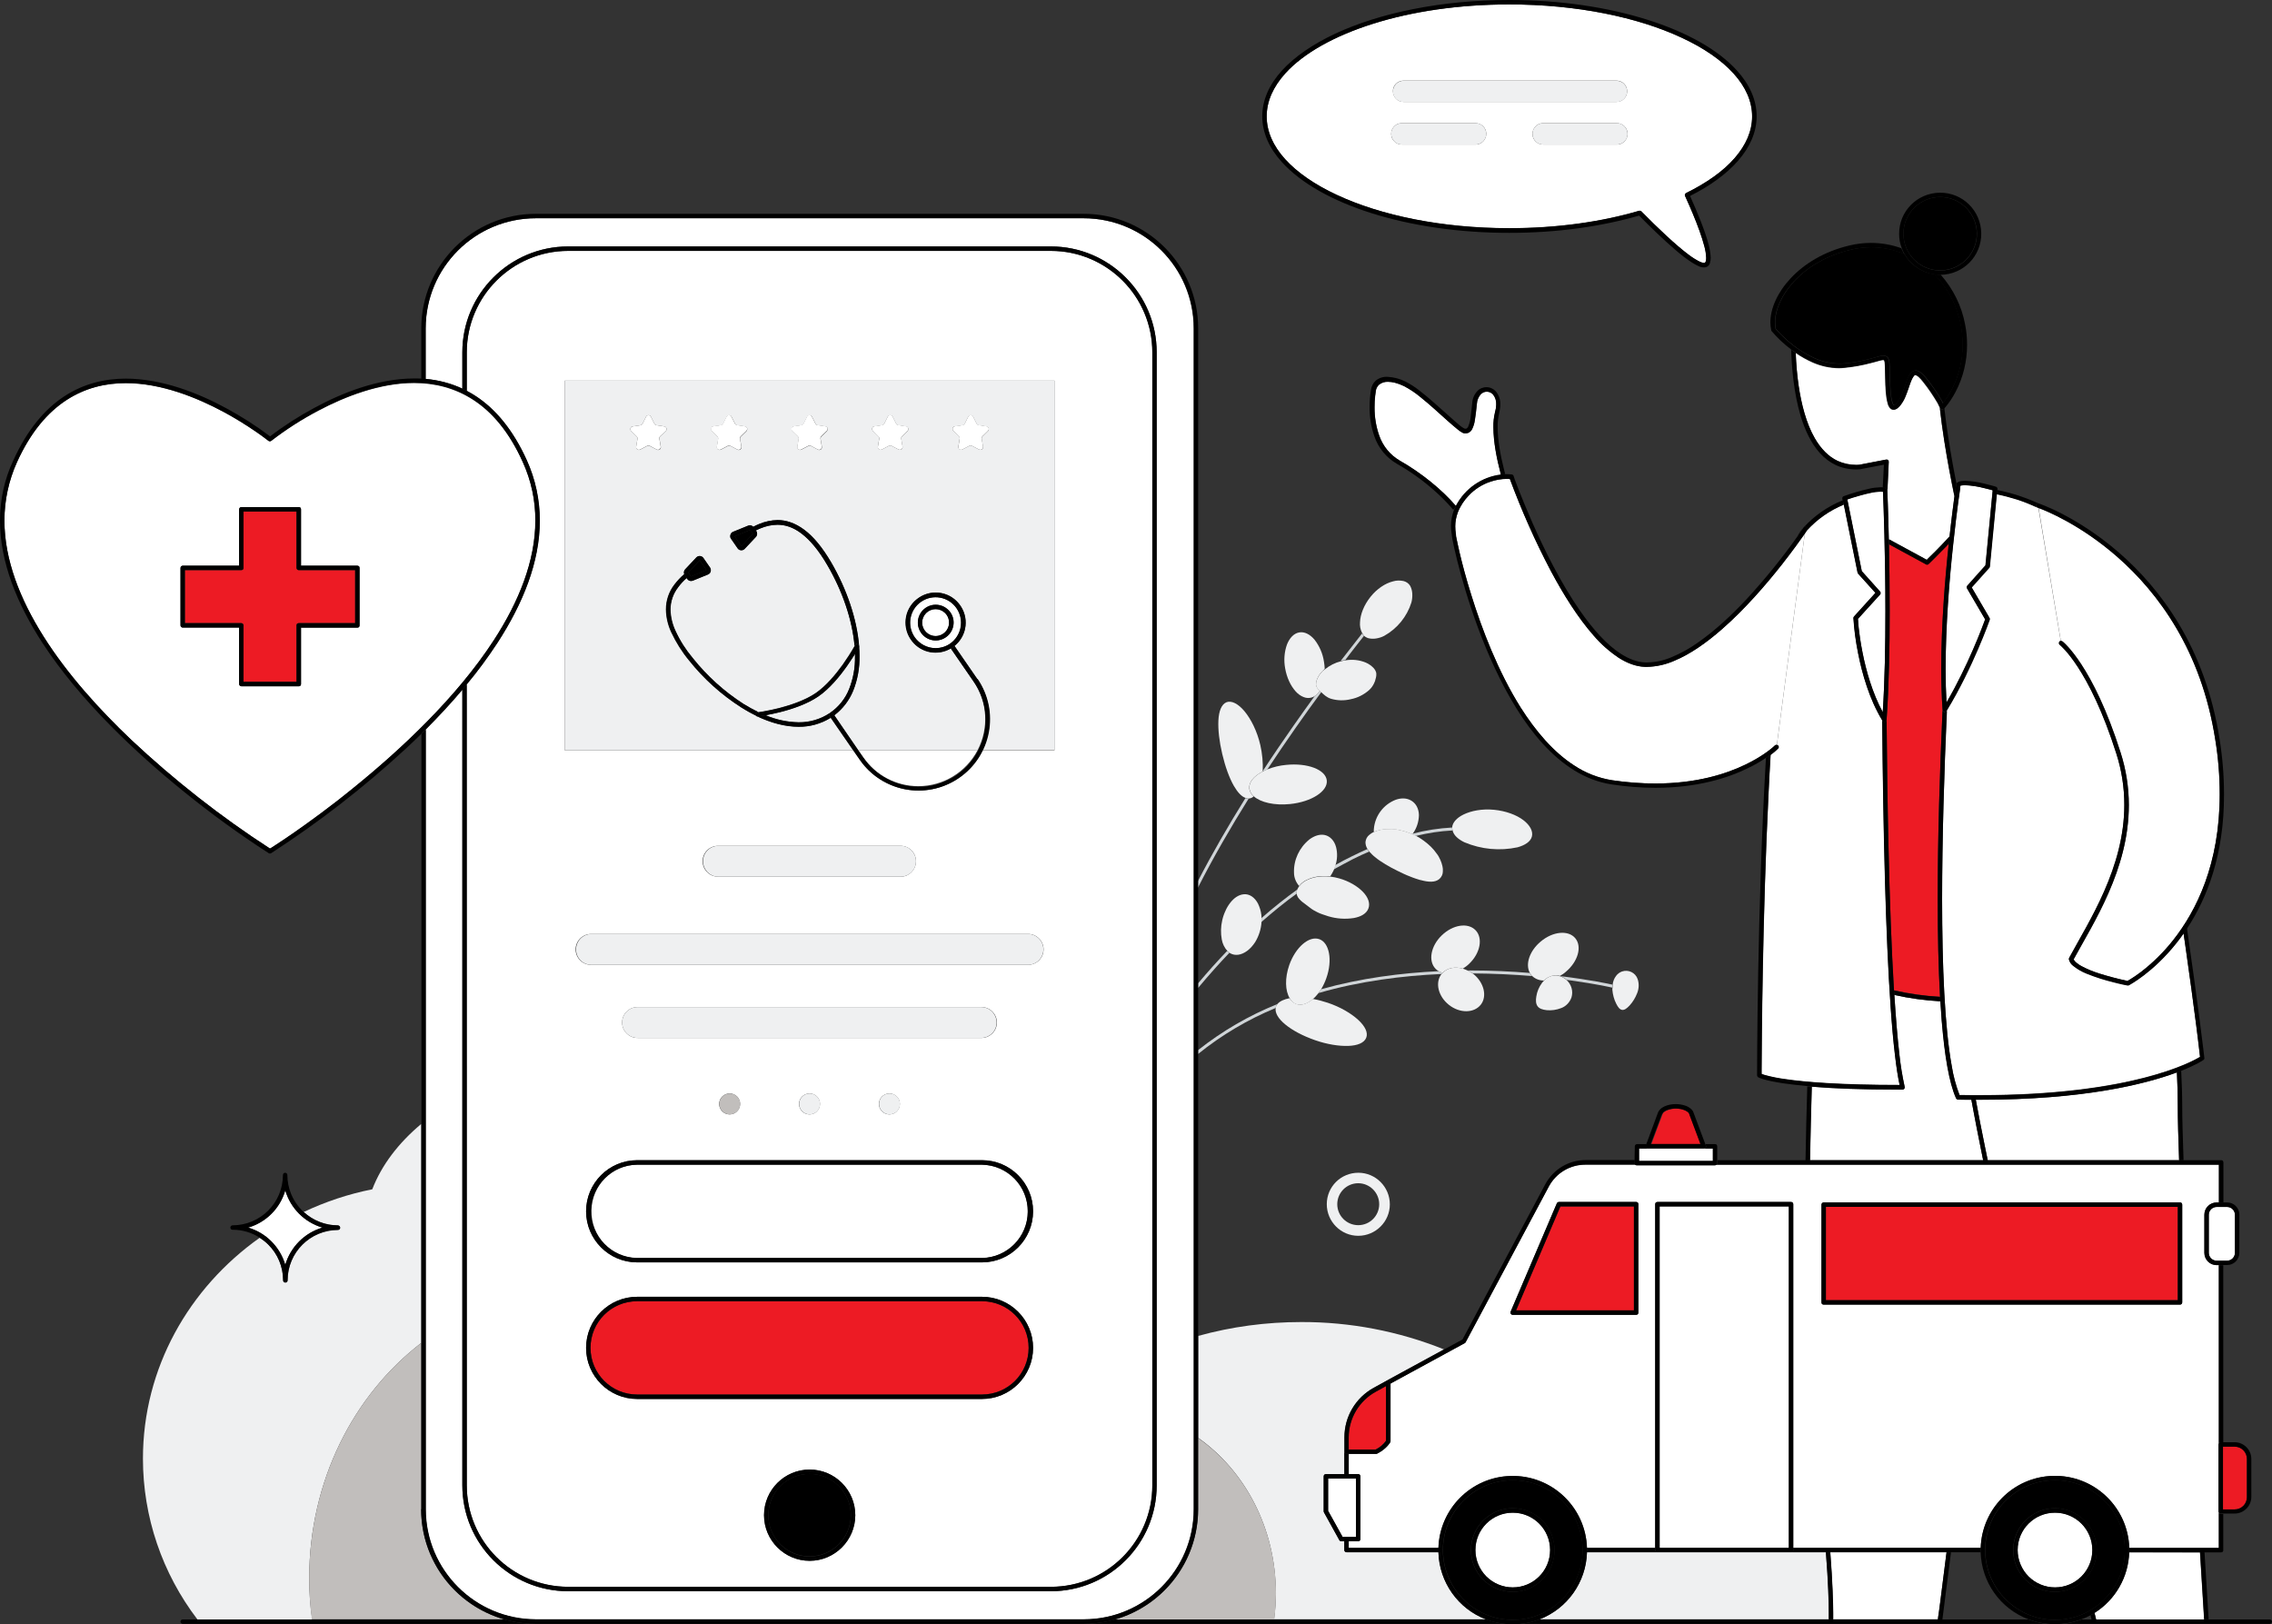 <?xml version="1.0" encoding="utf-8"?>
<!-- Generator: Adobe Illustrator 23.0.1, SVG Export Plug-In . SVG Version: 6.00 Build 0)  -->
<svg version="1.1" id="Ebene_1" xmlns="http://www.w3.org/2000/svg" xmlns:xlink="http://www.w3.org/1999/xlink" x="0px" y="0px"
	 viewBox="0 0 1538.6 1100" style="enable-background:new 0 0 1538.6 1100;" xml:space="preserve">
<rect x="0" y="0" width="1538.6" height="1100" fill="#333333" stroke="none"/>
<style type="text/css">
	.st0{fill:none;}
	.st1{fill:#FFFFFF;}
	.st2{fill:#EFF0F1;}
	.st3{fill:#ED1B24;}
	.st4{fill:#C1BEBC;}
	.st5{fill:#D0D5D8;}
</style>
<g id="Layer_2">
	<g id="_7">
		<polygon class="st0" points="983.1,362.3 983.1,362.4 983.1,362.4 		"/>
		<path class="st0" d="M1409.7,1096.7h6.8c-0.2-0.7-0.4-1.7-0.7-2.8C1413.8,1094.9,1411.8,1095.9,1409.7,1096.7z"/>
		<path class="st0" d="M1315.4,1096.7h58.2c-18.9-7.3-31.6-25.2-32.3-45.4h-20.1C1318.3,1074.8,1316.2,1091.2,1315.4,1096.7z"/>
		<ellipse class="st0" cx="919.8" cy="815.5" rx="14.2" ry="14.2"/>
		<path class="st1" d="M1011.4,289.4c-0.1-3.4,0.3-6.8,1.1-10.2c0.5-1.7,0.7-3.5,0.8-5.3c0.1-2.4-0.6-4.7-2.1-6.6
			c-1.1-1.3-2.6-2-4.3-2c-1.6,0-3.1,0.7-4.2,1.9c-1.5,1.8-2.4,4-2.5,6.3c-0.5,4.7-0.9,8.4-1.4,11.2c-0.3,2.2-1,4.4-2,6.3
			c-0.6,1-1.4,1.7-2.5,2.2c-0.6,0.2-1.2,0.3-1.8,0.3c-0.2,0-0.4,0-0.6,0l0,0c-0.4,0-0.8-0.2-1.2-0.3c-0.4-0.2-0.8-0.4-1.1-0.6
			c-0.9-0.6-1.8-1.2-2.6-1.9c-2-1.6-4.4-3.7-7.1-6.1c-5.4-4.9-11.9-10.9-18-15.7c-3.4-2.9-7.2-5.4-11.1-7.4c-4.4-2.1-8-2.9-10.8-2.9
			c-2.2-0.1-4.3,0.6-6,1.9c-1.3,1.2-2.1,2.9-2.3,4.6v0.1l0,0v0.1c0,0.1-0.1,0.3-0.1,0.6c-0.1,0.5-0.2,1.2-0.3,2.2
			c-0.3,2.6-0.4,5.1-0.4,7.7c-0.1,6.6,1,13.1,3.2,19.3c2.5,7.1,7.4,13.1,13.9,16.9c14.8,8.4,28.7,19.9,38,30.7
			c6-11.7,17.4-19.6,30.5-21.1c-0.1-0.5-0.2-0.9-0.3-1.4C1013.7,310.9,1011.4,299.3,1011.4,289.4z"/>
		<path d="M985.9,342.6c-9.3-10.9-23.2-22.3-38-30.7c-6.5-3.8-11.4-9.7-13.9-16.8c-2.2-6.2-3.2-12.7-3.2-19.3c0-2.6,0.1-5.2,0.4-7.7
			c0.1-0.9,0.2-1.7,0.3-2.2c0-0.3,0.1-0.5,0.1-0.6v-0.1l0,0V265c0.1-1.8,1-3.5,2.3-4.6c1.7-1.3,3.8-2,6-1.9c2.8,0,6.4,0.8,10.8,2.9
			c4,2.1,7.7,4.6,11.1,7.4c6.1,4.9,12.6,10.9,18,15.7c2.7,2.4,5.1,4.5,7.1,6.1c0.8,0.7,1.7,1.3,2.6,1.9c0.4,0.2,0.7,0.4,1.1,0.6
			c0.4,0.2,0.8,0.3,1.2,0.3l0,0c0.2,0,0.4,0,0.6,0c0.6,0,1.2-0.1,1.8-0.3c1-0.4,1.9-1.2,2.5-2.2c1-2,1.7-4.1,2-6.3
			c0.5-2.8,0.9-6.5,1.4-11.2c0.1-2.3,1-4.5,2.5-6.3c1.1-1.2,2.6-1.9,4.2-1.9c1.7,0,3.2,0.8,4.3,2c1.5,1.9,2.2,4.2,2.1,6.6
			c0,1.8-0.3,3.6-0.8,5.3c-0.8,3.3-1.2,6.7-1.1,10.2c0,9.9,2.3,21.5,4.7,30.6c0.1,0.5,0.2,0.9,0.3,1.4c1.1-0.1,2.2-0.2,3-0.2
			c-0.3-1.2-0.6-2.4-0.9-3.6c-2.2-8.7-4.2-19.4-4.2-28.2c-0.1-3.2,0.3-6.3,1-9.4c0.5-2,0.8-4,0.8-6c0.1-3.1-0.9-6.2-2.8-8.6
			c-1.6-1.9-4-3.1-6.6-3.1c-2.4,0-4.7,1-6.3,2.8c-2,2.2-3.2,5.1-3.3,8c-0.4,3.6-0.7,6.5-1,8.9c-0.2,2.4-0.8,4.8-1.8,7.1
			c-0.2,0.4-0.5,0.8-0.9,1.1c-0.3,0.2-0.6,0.3-1,0.2h-0.4c-0.3-0.1-0.5-0.2-0.8-0.4c-1-0.6-2-1.3-2.9-2.1
			c-4.1-3.4-10.5-9.4-17.2-15.2c-3.3-2.9-6.7-5.8-10-8.3c-2.9-2.3-6-4.2-9.2-5.9c-3.8-1.9-7.9-3-12.1-3.2c-2.9-0.2-5.7,0.7-8,2.5
			c-1.9,1.7-3,4-3.3,6.5l0,0c-0.6,3.7-0.9,7.5-0.9,11.2c-0.1,6.9,1,13.8,3.3,20.3c2.7,7.8,8.1,14.3,15.2,18.4
			c11.5,6.5,22,14.5,31.4,23.8c2.5,2.5,4.7,4.9,6.7,7.3C984.9,344.6,985.4,343.6,985.9,342.6z"/>
		<path class="st2" d="M1236.5,1051.2h-161.8c-0.6,20.3-13.3,38.2-32.2,45.4h195.9c0-1,0-2.4,0-4.3
			C1238.4,1085.4,1238.1,1072,1236.5,1051.2z"/>
		<path class="st2" d="M864,1079c0,5.9-0.4,11.8-1.2,17.6h143.5c-18.9-7.3-31.6-25.2-32.2-45.4h-62.3c-0.8,0-1.5-0.7-1.5-1.5v-5.9
			h-2c-0.5,0-1-0.3-1.3-0.8l-10.4-18.8c-0.1-0.2-0.2-0.5-0.2-0.7v-23.7c0-0.4,0.2-0.8,0.4-1.1c0.3-0.3,0.7-0.4,1.1-0.4h12.5v-25
			c0-14,7.6-26.8,19.9-33.5l0,0l9.1-5l0,0l38.4-21c-30.7-12.3-63.5-18.6-96.6-18.5c-23.6,0-47.1,3.1-69.8,9.4v69
			C843,996,864,1034.8,864,1079z"/>
		<path class="st1" d="M1313.9,1085.1c1-8.1,2.5-19.7,4.3-33.9h-78.8c1.6,20.7,1.9,34.1,1.9,41.1c0,1.9,0,3.4,0,4.3h71
			c0.1-0.5,0.1-1.1,0.2-1.8C1312.9,1092.7,1313.4,1089.3,1313.9,1085.1z"/>
		<path class="st1" d="M1326,744.5c-0.6,0-1.1-0.4-1.3-0.9c-2.4-5.3-4.3-12.6-5.9-21.4s-2.8-19.3-3.8-31c-0.3-4.2-0.6-8.6-0.9-13.1
			c-10.5-0.6-20.9-2-31.2-4.3c1,15.4,2.1,29,3.4,40.2c0.8,7.4,2,14.8,3.6,22.1c0.2,0.8-0.3,1.6-1.1,1.8c-0.1,0-0.2,0-0.4,0h-1.6
			c-26.4,0-45.7-0.8-59.8-2c-0.5,16.2-0.9,32.9-1.2,49.8H1343c-3-14.8-5.8-28.6-8-41.1C1332,744.6,1329,744.6,1326,744.5z"/>
		<path d="M1313.7,1100c0.3,0,0.7-0.1,0.9-0.3h-74.8L1313.7,1100z"/>
		<path d="M1318.2,1051.2c-1.8,14.2-3.3,25.8-4.3,33.9c-0.6,4.2-1,7.6-1.3,9.8c-0.1,0.7-0.2,1.3-0.2,1.8h3
			c0.7-5.5,2.8-21.9,5.8-45.4L1318.2,1051.2z"/>
		<path d="M1225.7,785.7c0.3-16.9,0.8-33.7,1.2-49.8l-3-0.2c-0.5,16.2-0.9,33.1-1.2,50.1H1225.7z"/>
		<path d="M1239.5,1051.2h-3c1.7,20.8,2,34.2,2,41.1c0,2,0,3.4,0,4.3h3c0-1,0-2.4,0-4.3C1241.4,1085.3,1241.1,1071.9,1239.5,1051.2z
			"/>
		<path class="st1" d="M1441.9,1051.2c-0.5,16.7-9.3,32.1-23.5,41.1c0.2,0.7,0.4,1.4,0.5,2c0.2,1,0.4,1.8,0.6,2.4h73.1
			c-0.3-5.4-1.4-22.1-2.8-45.4L1441.9,1051.2z"/>
		<path class="st1" d="M1474.2,726.2c-21.3,7.9-62.9,18.5-133.4,18.5h-2.8c1.8,9.7,3.8,20.2,6.1,31.3c0.6,3.2,1.3,6.4,2,9.7h129.6
			c-0.5-15.1-0.9-27.7-0.9-36.5C1474.8,741.7,1474.6,733.9,1474.2,726.2z"/>
		<path d="M1418.5,1100h75.8c0.3,0,0.7-0.1,0.9-0.3h-77.7C1417.8,1099.9,1418.1,1100,1418.5,1100z"/>
		<path d="M1474.2,726.2c0.4,7.7,0.6,15.5,0.6,23c0,8.8,0.3,21.3,0.9,36.5h3c-0.5-15.2-0.9-27.7-0.9-36.5c0-8-0.3-16-0.7-24.1
			C1476.2,725.4,1475.2,725.8,1474.2,726.2z"/>
		<path d="M1489.9,1051.2c1.4,23.4,2.5,40,2.8,45.4h3c0-0.4,0-0.9-0.1-1.4c-0.4-6.4-1.4-22.3-2.7-44H1489.9z"/>
		<path d="M1418.4,1092.3c-0.9,0.6-1.8,1.1-2.7,1.6c0.3,1.1,0.5,2.1,0.7,2.8h3.1c-0.2-0.6-0.3-1.4-0.6-2.4
			C1418.8,1093.7,1418.6,1093,1418.4,1092.3z"/>
		<path d="M1338,744.7h-3c2.3,12.5,5,26.3,8,41.1h3.1c-0.7-3.3-1.3-6.5-2-9.7C1341.8,764.9,1339.8,754.4,1338,744.7z"/>
		<path class="st3" d="M1312.2,608.8c0-41.3,1.4-86.5,3.3-128.2c-0.6-8.8-0.9-18-0.9-27.6c0-29.4,2.6-60.9,5.1-84.9
			c-1,1.1-2,2.2-3.1,3.2c-5.6,5.8-10.6,10.6-10.6,10.6c-0.5,0.5-1.2,0.6-1.8,0.2l-25-13.6c0.3,13.1,0.5,28.7,0.5,45.2
			c0,24.6-0.5,51.1-2.1,73.6c0.2,28.1,0.6,57.5,1.3,86.2c0.8,35.1,2,68.8,3.7,97.1c10.3,2.4,20.7,3.8,31.2,4.4
			C1312.7,655.2,1312.2,632.7,1312.2,608.8z"/>
		<path d="M1313.8,675.1c-10.5-0.6-20.9-2-31.2-4.4c0.1,1,0.1,2.1,0.2,3.1c10.3,2.3,20.7,3.7,31.2,4.3L1313.8,675.1z"/>
		<path class="st2" d="M209.4,1068.7c0-65.8,30-124,75.8-159.2V761.2c-15.3,12.8-26.8,27.8-33.1,44.2c-16.1,3.2-31.7,8.4-46.5,15.4
			c6.3,5.9,14.6,9.2,23.3,9.2c0.8,0,1.5,0.7,1.5,1.5c0,0.4-0.2,0.8-0.4,1.1c-0.3,0.3-0.7,0.4-1.1,0.4c-18.9,0-34.1,15.3-34.1,34.1
			c0,0,0,0,0,0c0,0.4-0.2,0.8-0.4,1.1c-0.3,0.3-0.7,0.4-1.1,0.4l0,0c-0.4,0-0.8-0.2-1.1-0.4c-0.3-0.3-0.4-0.7-0.4-1.1
			c0-9.1-3.6-17.8-10-24.2c-1.8-1.8-3.8-3.4-5.9-4.7c-48,34-79.1,88.3-79.1,149.6c0,39.4,13,77.6,36.9,108.9h77.7
			C210,1087.4,209.4,1078.1,209.4,1068.7z"/>
		<path class="st4" d="M285.2,1022.1V909.5c-45.8,35.2-75.8,93.4-75.8,159.2c0,9.3,0.6,18.7,1.8,27.9h130.2
			C308.1,1087.1,285.2,1056.7,285.2,1022.1z"/>
		<path class="st5" d="M832.6,645.2c-0.6-0.4-1.1-0.8-1.6-1.2c-6.5,6.8-13.1,14.1-19.7,22v3.1C818.5,660.5,825.6,652.5,832.6,645.2z
			"/>
		<path class="st5" d="M958.2,565.8l0.6,0.3c8.1-2,16.5-3.3,24.8-3.7c-0.2-0.7-0.2-1.3-0.2-2c-9.1,0.5-18.1,1.9-26.8,4.2l-0.2,0.4
			C957,565.2,957.6,565.5,958.2,565.8z"/>
		<path class="st5" d="M854.2,624.4c8.2-7.2,16.1-13.6,23.9-19.2c-0.1-0.9,0-1.8,0.3-2.7c-7.8,5.6-15.9,12-24.1,19.2
			C854.3,622.6,854.3,623.5,854.2,624.4z"/>
		<path class="st5" d="M916.2,581.8c3.8-1.9,7.5-3.6,11-5.1c-0.4-0.5-0.9-1.1-1.2-1.7c-3.5,1.5-7,3.2-10.7,5s-7.3,3.7-11,5.8
			c-0.3,1-0.6,1.9-1,2.9C907.8,586.3,912.1,583.9,916.2,581.8z"/>
		<path class="st5" d="M976.2,659.6L976.2,659.6c0.2-0.3,0.5-0.6,0.8-0.8c-0.9-0.2-1.8-0.6-2.6-1.1c-25.5,1.2-52.9,4.7-79.7,12.2
			c-0.6,0.9-1.2,1.8-1.8,2.6C920.9,664.4,949.6,660.8,976.2,659.6z"/>
		<path class="st5" d="M863.9,682.6c0-0.2,0.1-0.4,0.1-0.6c0.2-0.8,0.6-1.5,1.2-2.1c-19.4,7.8-37.5,18.3-53.9,31.3v2.6
			C827.3,700.9,845,690.4,863.9,682.6z"/>
		<path class="st5" d="M1037.6,661c-0.2-0.2-0.4-0.4-0.6-0.6c-0.4-0.5-0.7-1-1-1.5c-12.2-1-25.9-1.7-40.6-1.7h-1.5
			c1.1,0.6,2.2,1.2,3.3,2C1011.8,659.3,1025.5,660,1037.6,661z"/>
		<path class="st5" d="M1061,663.6l3.1,0.4c8.6,1.2,15.5,2.4,20.3,3.3c2.4,0.5,4.2,0.8,5.4,1.1l1.4,0.3l0.5,0.1h0.1
			c0-0.7,0-1.3,0.1-2c-1.7-0.4-15-3.3-35.6-5.8l0,0C1058.1,661.5,1059.7,662.4,1061,663.6z"/>
		<path class="st5" d="M845.6,540.8c-0.7,0-1.5,0-2.2-0.3c-11.3,18.2-22.4,37.2-32.2,56.3v4.4C821.6,580.7,833.5,560.2,845.6,540.8z
			"/>
		<path class="st5" d="M911,447l3-4c3.9-5.1,7.2-9.2,9.7-12.4c-0.5-0.5-0.9-1-1.3-1.6c-3.4,4.3-8.4,10.7-14.5,18.6
			c0.3-0.1,0.6-0.2,0.9-0.2C909.6,447.2,910.3,447.1,911,447z"/>
		<path class="st5" d="M858.3,521c6.5-9.8,12.9-19.3,19.1-28.1c6.1-8.7,11.9-16.8,17.4-24.2l-1-0.9c-0.3,0.5-0.6,1-1,1.4
			c-0.7,0.9-1.6,1.7-2.6,2.3c-4.6,6.3-9.4,13.1-14.4,20.2c-6.7,9.6-13.7,19.8-20.7,30.5c0,0.1,0,0.2,0,0.2
			C856.1,521.9,857.2,521.5,858.3,521z"/>
		<path class="st2" d="M863.9,682.6c-0.6,3.4,1.9,7.4,6.4,11.1c4.8,4,11.9,7.8,20.2,10.7s16.3,4.1,22.5,3.9s10.8-2,12.2-5.5
			s-0.8-7.9-5.5-12.2s-11.9-8.6-20.5-11.5c-3.3-1.1-6.7-2-10.1-2.6c-3.7,3.2-7.8,4.7-11.3,3.4c-1.9-0.7-3.5-2.1-4.5-3.9
			c-3.7,0.7-6.5,2-8.1,3.8c-0.5,0.6-0.9,1.3-1.2,2.1C864,682.2,864,682.4,863.9,682.6z"/>
		<path class="st2" d="M877.8,680c3.5,1.2,7.6-0.2,11.3-3.4c1.4-1.2,2.6-2.6,3.8-4.1c0.6-0.8,1.2-1.7,1.8-2.6
			c1.4-2.4,2.6-4.9,3.5-7.5c4.3-12.1,2.1-24-4.8-26.4s-16,5.4-20.3,17.5c-3.1,8.9-2.8,17.5,0.3,22.5
			C874.3,677.9,875.9,679.3,877.8,680z"/>
		<path class="st2" d="M990.6,656c1.6-1,3.1-2.1,4.4-3.4c7.5-7.2,9.4-17.4,4.2-22.7s-15.3-3.7-22.8,3.5s-9.4,17.4-4.2,22.7
			c0.6,0.6,1.3,1.2,2.1,1.6c0.8,0.5,1.7,0.8,2.6,1.1C980.2,655.4,985.5,654.5,990.6,656z"/>
		<path class="st2" d="M977,658.8c-0.3,0.3-0.5,0.6-0.8,0.8l0,0c-4.5,5.8-2.3,15.1,5,20.9s16.9,5.7,21.5,0s2.3-15.1-4.9-20.9
			l-0.5-0.3c-1-0.8-2.1-1.4-3.3-2c-1-0.5-2.1-0.9-3.3-1.3C985.5,654.5,980.2,655.4,977,658.8z"/>
		<path class="st2" d="M1037.6,661c2.2,2,5,3.1,8,3c1.9-2,4.5-3.2,7.3-3.5c1.2-0.1,2.4,0.1,3.5,0.4l0,0c1.4-0.8,2.8-1.7,4-2.8
			c8.2-6.9,11.1-17,6.4-22.7s-15.2-4.7-23.4,2.2c-7.6,6.3-10.6,15.4-7.4,21.2c0.3,0.5,0.6,1,1,1.5
			C1037.2,660.6,1037.4,660.8,1037.6,661z"/>
		<path class="st2" d="M1052.9,660.6c-2.8,0.2-5.4,1.4-7.3,3.5c-0.5,0.5-1,1-1.4,1.6c-2,2.7-3.3,5.8-3.8,9.1
			c-0.5,2.8-0.3,5.1,0.9,6.7s3.4,2.3,6.2,2.6c3.3,0.3,6.6-0.2,9.7-1.4c3.3-1.2,5.8-3.9,7-7.2c1.3-4.2,0-8.8-3.3-11.8
			c-1.3-1.2-2.9-2.1-4.6-2.6C1055.2,660.7,1054.1,660.5,1052.9,660.6z"/>
		<path class="st2" d="M1091.9,670.4c0.3,3.2,1.1,6.4,2.6,9.3c1.2,2.4,2.4,4,4,4.2s3.1-0.9,5-2.9c2.2-2.4,3.9-5.2,5.1-8.2
			c1.3-3.1,1.5-6.6,0.4-9.8c-1.5-4.3-6.2-6.6-10.6-5.1c-1.6,0.6-3,1.6-4,3c-1.3,1.7-2.1,3.8-2.3,5.9c-0.1,0.7-0.1,1.3-0.1,2
			C1091.9,669.3,1091.9,669.8,1091.9,670.4z"/>
		<path class="st2" d="M983.5,561.4c0,0.3,0.1,0.7,0.2,1c0.7,3.2,3.8,6,8,8c11.4,4.8,23.9,6,36,3.4c5-1.4,8.8-3.8,9.7-7.3
			s-1.2-7.6-5.8-11.1s-11.7-6.2-19.8-7s-15.6,0.7-20.7,3.2c-4.7,2.3-7.5,5.5-7.7,8.8C983.4,560.7,983.5,561.1,983.5,561.4z"/>
		<path class="st2" d="M934.7,562.1c0.8-0.2,1.6-0.3,2.5-0.4c0.8-0.1,1.7-0.1,2.7-0.2c1.9,0,3.9,0.1,5.8,0.3
			c3.7,0.6,7.4,1.7,10.8,3.2l0.2-0.4c2.7-3.7,4.1-8.1,4.2-12.6c-0.1-4.2-1.8-7.7-5-9.7s-7-2-10.7-0.7c-8.3,3.2-14,10.8-14.8,19.6
			c-0.1,0.8-0.1,1.6,0,2.3h0.1C931.7,562.8,933.2,562.4,934.7,562.1z"/>
		<path class="st2" d="M931.4,580.6c0.5,0.4,1,0.8,1.5,1.2s1.1,0.8,1.7,1.2c1.2,0.7,2.3,1.5,3.6,2.3c2.5,1.5,5.2,3,8.1,4.4
			s5.7,2.8,8.4,3.8c1.3,0.6,2.7,1,4,1.5c0.6,0.2,1.3,0.4,1.9,0.6s1.2,0.4,1.9,0.5c4.9,1.3,9.3,1.6,12.2-0.8c1.5-1.3,2.4-3.2,2.4-5.1
			c0.1-1.2,0-2.5-0.3-3.7c-0.3-1.4-0.8-2.8-1.4-4.2c-0.3-0.7-0.7-1.5-1.1-2.2s-0.9-1.5-1.5-2.2c-1.1-1.6-2.4-3.1-3.8-4.5
			c-3-2.9-6.4-5.4-10.1-7.4l-0.6-0.3c-0.6-0.3-1.2-0.6-1.8-0.8c-3.5-1.5-7.1-2.6-10.8-3.2c-1.9-0.3-3.9-0.4-5.8-0.3
			c-0.9,0-1.8,0.1-2.7,0.2s-1.7,0.3-2.5,0.4c-1.4,0.3-2.9,0.8-4.2,1.4h-0.1c-1.1,0.5-2.1,1.1-3,1.9c-1.6,1.2-2.5,3-2.7,5
			c0,1.7,0.5,3.3,1.4,4.7c0.4,0.6,0.8,1.1,1.2,1.7C928.6,578.1,929.9,579.5,931.4,580.6z"/>
		<path class="st2" d="M884.6,596c3.4-1.7,7-2.6,10.8-2.7c1.8-0.1,3.6,0,5.4,0.2c0.8-1.2,1.6-2.5,2.2-3.8c0.1-0.3,0.2-0.6,0.4-0.9
			c0.4-0.9,0.7-1.9,1-2.9c1.3-4,1.4-8.2,0.4-12.2c-1.2-4.5-4.1-7.4-7.6-8.2s-7.3,0.6-10.5,3c-6.8,5.5-10.7,13.8-10.4,22.5
			c0,3.3,1.3,6.5,3.5,9C881,598.3,882.6,597,884.6,596z"/>
		<path class="st2" d="M878.1,605.2c0.1,0.9,0.4,1.7,0.9,2.5c1.1,1.5,2.4,2.8,3.9,3.8l4.2,3.2c1.5,1.2,3.2,2.2,4.9,3
			c1,0.5,2.1,1,3.3,1.4s2.6,0.9,4.2,1.4c5.6,1.7,11.5,2.1,17.3,1.2c4.9-0.9,8.6-3,9.9-6.5s-0.2-7.6-3.8-11.3s-9.3-7.2-16.2-9.1
			c-1.8-0.5-3.6-0.9-5.5-1.1l-0.4,0c-1.8-0.2-3.6-0.3-5.4-0.2c-3.8,0.1-7.4,1-10.8,2.7c-1.9,1-3.6,2.4-4.9,4.1
			c-0.4,0.6-0.8,1.2-1.1,1.9c-0.1,0.2-0.1,0.3-0.2,0.4C878.1,603.3,878,604.3,878.1,605.2z"/>
		<path class="st2" d="M833.2,645.6c3.2,1.8,7.3,1.3,11.3-1.6c2.2-1.6,4-3.7,5.5-6c2.5-4.1,4-8.8,4.3-13.6c0-0.9,0.1-1.8,0-2.7
			c0-0.7-0.1-1.4-0.1-2c-0.3-2.7-1.1-5.3-2.3-7.8c-2.3-4.3-5.8-6.6-9.5-6.3s-6.8,2.6-9.3,5.8c-1.3,1.7-2.4,3.5-3.2,5.4
			c-1,2.1-1.7,4.2-2.2,6.4c-1,4.3-1.1,8.7-0.3,13.1c0.5,2.8,1.8,5.5,3.7,7.6c0.5,0.5,1,0.9,1.6,1.3
			C832.8,645.4,833,645.5,833.2,645.6z"/>
		<path class="st2" d="M845.6,540.8L845.6,540.8c1.3-0.1,2.5-0.6,3.4-1.5c-1.6-1.3-2.7-3.2-3-5.3c-0.4-4.3,3.1-8.5,9.1-11.5
			c0-0.1,0-0.2,0-0.2c0.3-5.9-0.3-11.9-1.6-17.7c-2.2-9.6-6.4-17.7-10.7-22.9s-9-7.5-12.3-6.1s-5.1,6-5.4,12.3s0.6,14.2,2.6,22.7
			s4.7,16,7.8,21.5c2.5,4.3,5.2,7.4,8.1,8.3C844.2,540.7,844.9,540.8,845.6,540.8z"/>
		<path class="st2" d="M846.1,534c0.3,2.1,1.4,4,3,5.3c4.6,4.1,14,6.3,24.6,5.2c14.5-1.5,25.6-8.7,24.8-16s-13.1-12-27.6-10.5
			c-4.3,0.4-8.5,1.4-12.6,3c-1.1,0.5-2.2,0.9-3.2,1.5C849.2,525.5,845.6,529.7,846.1,534z"/>
		<path class="st2" d="M892.8,469.2c0.4-0.5,0.7-0.9,1-1.4l-1-0.9c-0.6-0.7-1.1-1.5-1.4-2.3c-0.2-0.5-0.2-1-0.2-1.5
			c0-0.3,0-0.5,0.1-0.8c0-0.3,0.1-0.5,0.1-0.8c0.6-2.3,1.8-4.4,3.4-6.2c0.7-0.8,1.5-1.6,2.3-2.3c-0.1-1.6-0.2-3.2-0.5-4.8
			c-0.8-5.5-3-10.6-6.4-15c-3.1-3.7-6.9-5.6-10.5-4.9s-6.4,3.8-8.1,8c-1.9,5.2-2.3,10.9-1.3,16.3c1.1,6.3,3.7,11.8,7.1,15.6
			c1.5,1.7,3.4,3.1,5.5,3.9c1.8,0.7,3.7,0.8,5.5,0.2c0.6-0.2,1.3-0.5,1.8-0.9C891.2,470.9,892.1,470.1,892.8,469.2z"/>
		<path class="st2" d="M894.8,455.4c-1.6,1.8-2.8,3.9-3.4,6.2c-0.1,0.3-0.1,0.5-0.1,0.8c0,0.3-0.1,0.5-0.1,0.8c0,0.5,0,1,0.2,1.5
			c0.3,0.9,0.8,1.7,1.4,2.3l1,0.9l1,0.9c1.9,1.8,3.7,3.5,6.5,4.4c4.4,1.3,9,1.4,13.5,0.3c4.6-0.9,8.9-3.1,12.4-6.2
			c1.4-1.3,2.5-2.8,3.3-4.5c0.2-0.4,0.3-0.8,0.5-1.2c0.2-0.4,0.3-0.8,0.4-1.3c0.3-0.9,0.5-1.7,0.6-2.6c0.1-0.9,0.1-1.8-0.2-2.7
			c-0.2-0.4-0.4-0.9-0.6-1.3c-0.3-0.4-0.6-0.8-0.9-1.2c-1.5-1.6-3.3-2.9-5.4-3.8c-4.4-1.8-9.1-2.3-13.8-1.5
			c-0.7,0.1-1.4,0.2-2.1,0.4c-0.3,0.1-0.6,0.2-0.9,0.2c-4,1-7.7,2.9-10.9,5.5C896.3,453.8,895.5,454.5,894.8,455.4z"/>
		<path class="st2" d="M923.8,430.6c0.7,0.7,1.5,1.1,2.5,1.5c1.8,0.5,3.6,0.6,5.5,0.3c2-0.3,3.9-0.9,5.6-1.8
			c8.8-4.9,15.4-13,18.4-22.6c0.5-1.9,0.7-3.9,0.6-5.9c-0.1-1.8-0.5-3.6-1.4-5.3c-1-1.7-2.6-2.8-4.5-3.3c-2.3-0.5-4.8-0.5-7.1,0.2
			c-5.3,1.3-10.9,5-15.3,10.5s-6.9,11.8-7.1,17.2c-0.2,2.4,0.2,4.8,1.3,7c0.1,0.2,0.2,0.5,0.4,0.6
			C922.9,429.6,923.3,430.1,923.8,430.6z"/>
		<path class="st4" d="M811.3,973.8v48.3c0,34.6-22.9,65-56.2,74.6h107.8c0.8-5.8,1.1-11.7,1.2-17.6C864,1034.8,843,996,811.3,973.8
			z"/>
		<path d="M1315.4,1096.7h-273c-3.9,1.5-8.1,2.5-12.3,3h355.7c-4.2-0.5-8.3-1.5-12.3-3H1315.4z"/>
		<path d="M1537.1,1096.7h-127.4c-3.9,1.5-8.1,2.5-12.3,3h139.7c0.8,0,1.5-0.7,1.5-1.5S1537.9,1096.7,1537.1,1096.7z"/>
		<path d="M1006.4,1096.7H755.1c-6.9,2-14.1,3-21.3,3h-371c-7.2,0-14.4-1-21.4-3H123.7c-0.8,0-1.5,0.7-1.5,1.5s0.7,1.5,1.5,1.5h895
			C1014.5,1099.2,1010.4,1098.2,1006.4,1096.7z"/>
		<path class="st1" d="M313.1,238.6c0-39.6,32.1-71.7,71.7-71.7h326.8c39.6,0,71.7,32.1,71.7,71.7v767.3c0,39.6-32.1,71.7-71.7,71.7
			h0H384.8c-39.6,0-71.7-32.1-71.7-71.7V467.1c-7.9,9.4-16.4,18.4-24.9,27v528c0,41.2,33.4,74.6,74.5,74.6c0,0,0,0,0,0h371
			c41.2,0,74.6-33.4,74.6-74.5c0,0,0,0,0,0V222.4c0-41.2-33.4-74.6-74.5-74.6c0,0,0,0,0,0h-371c-41.2,0-74.6,33.4-74.6,74.5
			c0,0,0,0,0,0v34.3c8.6,0.7,17.1,2.9,24.9,6.6V238.6z"/>
		<path d="M285.2,1022.1c0,42.8,34.7,77.5,77.6,77.6h371c42.8,0,77.5-34.7,77.6-77.5V222.4c0-42.8-34.7-77.6-77.5-77.6c0,0,0,0,0,0
			h-371c-42.8,0-77.6,34.7-77.6,77.6v34.1c1,0.1,2,0.1,3,0.2v-34.3c0-41.2,33.4-74.6,74.6-74.6c0,0,0,0,0,0h371
			c41.2,0,74.6,33.4,74.6,74.5c0,0,0,0,0,0v799.7c0,41.2-33.4,74.6-74.5,74.6c0,0,0,0,0,0h-371c-41.2,0-74.6-33.4-74.6-74.5
			c0,0,0,0,0,0v-528c-1,1-2,2-3,3V1022.1L285.2,1022.1z"/>
		<path class="st1" d="M621.9,532.4c16.8,0,32.3-9.4,40.1-24.3h-80.7l3.2,4.6C593,525.1,607,532.4,621.9,532.4z"/>
		<path class="st1" d="M316.1,1005.9c0,37.9,30.7,68.7,68.7,68.7c0,0,0,0,0,0h326.8c37.9,0,68.7-30.7,68.7-68.7c0,0,0,0,0,0V238.6
			c0-37.9-30.8-68.7-68.7-68.7l0,0H384.8c-37.9,0-68.7,30.8-68.7,68.7l0,0v26.1c2.1,1.1,4.2,2.3,6.1,3.6
			c13.2,8.6,25.1,22.5,34.5,43.4c5.8,12.8,8.8,26.7,8.8,40.8c0,28.2-11.5,56.3-28.6,82.7c-6.4,9.8-13.4,19.3-20.9,28.3L316.1,1005.9
			z M695.9,632.5c5.8-0.2,10.6,4.4,10.8,10.1c0.2,5.8-4.4,10.6-10.1,10.8c-0.2,0-0.4,0-0.6,0H400.6c-5.8,0.2-10.6-4.4-10.8-10.1
			c-0.2-5.8,4.4-10.6,10.1-10.8c0.2,0,0.4,0,0.6,0H695.9z M475.8,583.2c0-5.8,4.7-10.4,10.4-10.4c0,0,0,0,0,0h124
			c5.8,0.2,10.3,5,10.1,10.8c-0.2,5.5-4.6,10-10.1,10.1h-124C480.5,593.7,475.8,589,475.8,583.2
			C475.8,583.2,475.8,583.2,475.8,583.2L475.8,583.2z M432.1,702.9c-5.8,0.2-10.6-4.4-10.8-10.1c-0.2-5.8,4.4-10.6,10.1-10.8
			c0.2,0,0.4,0,0.6,0h232.3c5.8-0.2,10.6,4.4,10.8,10.1c0.2,5.8-4.4,10.6-10.1,10.8c-0.2,0-0.4,0-0.6,0H432.1z M609.4,747.6
			c0,3.9-3.2,7.1-7.1,7.1c-3.9,0-7.1-3.2-7.1-7.1c0-3.9,3.2-7.1,7.1-7.1S609.4,743.7,609.4,747.6
			C609.4,747.6,609.4,747.6,609.4,747.6z M555.3,747.6c0,3.9-3.2,7.1-7.1,7.1c-3.9,0-7.1-3.2-7.1-7.1c0-3.9,3.2-7.1,7.1-7.1
			c0,0,0,0,0,0C552.2,740.5,555.3,743.7,555.3,747.6L555.3,747.6z M501.2,747.6c0,3.9-3.2,7.1-7.1,7.1c-3.9,0-7.1-3.2-7.1-7.1
			c0-3.9,3.2-7.1,7.1-7.1C498.1,740.5,501.2,743.7,501.2,747.6C501.2,747.6,501.2,747.6,501.2,747.6L501.2,747.6z M431.5,785.7H665
			c19.1,0,34.6,15.5,34.6,34.6c0,19.1-15.5,34.6-34.6,34.6H431.5c-19.1,0-34.6-15.5-34.6-34.6C396.9,801.2,412.4,785.7,431.5,785.7z
			 M396.9,912.8c0-19.1,15.5-34.6,34.6-34.6H665c19.1,0,34.6,15.5,34.6,34.6c0,19.1-15.5,34.6-34.6,34.6H431.5
			C412.4,947.4,396.9,931.9,396.9,912.8z M548.3,1057c-17.1,0-30.9-13.9-30.9-30.9c0-17.1,13.9-30.9,30.9-30.9s30.9,13.9,30.9,30.9
			l0,0C579.2,1043.1,565.3,1057,548.3,1057z M382.4,257.8h331.7v250.3h-48.8c-11.6,24-40.5,34.1-64.5,22.4
			c-7.5-3.6-14-9.2-18.7-16.1l-4.4-6.3H382.4V257.8z"/>
		<path d="M313.1,1005.9c0,39.6,32.1,71.7,71.7,71.7c0,0,0,0,0,0h326.8c39.6,0,71.7-32.1,71.7-71.7V238.6
			c0-39.6-32.1-71.7-71.7-71.7H384.8c-39.6,0-71.7,32.1-71.7,71.7v24.6c1,0.5,2,1,3,1.5v-26.1c0-37.9,30.8-68.7,68.7-68.7l0,0h326.9
			c37.9,0,68.7,30.8,68.7,68.7l0,0v767.3c0,37.9-30.7,68.7-68.7,68.7c0,0,0,0,0,0H384.8c-37.9,0-68.7-30.7-68.7-68.7c0,0,0,0,0,0
			V463.5c-1,1.2-2,2.4-3,3.6L313.1,1005.9z"/>
		<path d="M528.5,1045.8c10.9,10.9,28.6,10.9,39.5,0c10.9-10.9,10.9-28.6,0-39.5s-28.6-10.9-39.5,0c-5.2,5.2-8.2,12.3-8.2,19.8
			C520.3,1033.5,523.2,1040.6,528.5,1045.8z"/>
		<path d="M548.3,995.2c-17.1,0-30.9,13.9-30.9,30.9c0,17.1,13.9,30.9,30.9,30.9s30.9-13.9,30.9-30.9c0,0,0,0,0,0
			C579.2,1009,565.3,995.2,548.3,995.2z M548.3,998.2c15.4,0,27.9,12.5,27.9,28c0,15.4-12.5,27.9-28,27.9c-15.4,0-27.9-12.5-27.9-28
			c0-7.4,2.9-14.5,8.2-19.7C533.7,1001.1,540.8,998.1,548.3,998.2z"/>
		<path class="st1" d="M334.5,433.6c16.9-26.1,28.1-53.7,28.1-81c0-13.6-2.9-27.1-8.5-39.6c-9.3-20.5-20.8-33.9-33.5-42.1
			s-26.4-11.5-40.2-11.5c-23.2,0-46.7,9.2-64.7,18.7c-11.2,5.9-21.9,12.7-31.9,20.4l-0.1,0.1c-0.5,0.4-1.3,0.4-1.9,0l-0.1-0.1
			l-0.4-0.3c-0.4-0.3-0.9-0.7-1.6-1.2c-1.4-1.1-3.5-2.6-6.1-4.4c-7.1-4.9-14.4-9.4-22-13.5c-18.2-9.8-42.4-19.6-66.4-19.6
			c-13.8,0-27.6,3.2-40.2,11.5S20.8,292.5,11.5,313C5.9,325.4,3,338.9,3,352.5c0,26.5,10.5,53.3,26.5,78.6s37.5,49.2,59.4,70
			c29.1,27.3,60.5,51.9,93.9,73.6l0.4-0.2c0.8-0.5,1.9-1.2,3.3-2.1c2.9-1.9,7.1-4.7,12.2-8.2c10.3-7.2,24.6-17.5,40.6-30.4
			C271,508.1,309.2,472.6,334.5,433.6z M243.5,423.6c0,0.4-0.2,0.8-0.4,1.1c-0.3,0.3-0.7,0.4-1,0.4h-38.2v38.2
			c0,0.4-0.2,0.8-0.4,1.1c-0.3,0.3-0.7,0.4-1.1,0.4h-38.9c-0.8,0-1.5-0.7-1.5-1.5V425h-38.2c-0.8,0-1.5-0.7-1.5-1.5v-38.9
			c0-0.8,0.7-1.5,1.5-1.5h38.2v-38.2c0-0.8,0.7-1.5,1.5-1.5h38.9c0.4,0,0.8,0.2,1.1,0.4c0.3,0.3,0.4,0.7,0.4,1.1v38.2H242
			c0.4,0,0.8,0.2,1.1,0.4c0.3,0.3,0.4,0.7,0.4,1.1L243.5,423.6z"/>
		<path d="M288.2,494.1c8.6-8.6,17-17.6,24.9-27c1-1.2,2-2.4,3-3.6c7.5-9,14.5-18.5,20.9-28.3c17.1-26.4,28.6-54.5,28.6-82.7
			c0-14.1-3-28-8.8-40.8c-9.5-20.9-21.4-34.8-34.5-43.4c-2-1.3-4-2.5-6.1-3.6c-1-0.5-2-1-3-1.5c-7.9-3.6-16.3-5.8-24.9-6.6
			c-1-0.1-2-0.1-3-0.2c-1.6-0.1-3.2-0.1-4.8-0.1c-24.8,0-49.4,10-67.8,20c-10.4,5.6-20.4,12-29.8,19.2c-9.4-7.1-19.4-13.5-29.8-19.1
			c-18.4-10-43-19.9-67.8-20c-14.3,0-28.7,3.4-41.8,12s-25,22.5-34.5,43.4C3,324.5,0,338.4,0,352.5c0,28.2,11.5,56.3,28.6,82.7
			c25.7,39.5,64,75.1,95.9,100.9c18.4,14.9,37.6,28.9,57.5,41.7c0.5,0.3,1.1,0.3,1.6,0c32.3-20.9,62.7-44.5,90.9-70.5
			c3.6-3.3,7.1-6.7,10.7-10.2C286.2,496,287.2,495.1,288.2,494.1z M198.7,564.1c-5.2,3.6-9.3,6.4-12.2,8.2c-1.4,1-2.6,1.7-3.3,2.1
			l-0.4,0.2C149.4,553,118,528.3,88.9,501c-21.9-20.8-43.4-44.6-59.4-70S3,379,3,352.5c0-13.6,2.9-27.1,8.5-39.5
			c9.3-20.5,20.8-33.9,33.5-42.1s26.4-11.5,40.2-11.5c24,0,48.2,9.8,66.4,19.6c7.6,4.1,14.9,8.6,22,13.5c2.7,1.8,4.7,3.4,6.1,4.4
			c0.7,0.5,1.2,1,1.6,1.2l0.4,0.3l0.1,0.1c0.5,0.4,1.3,0.4,1.9,0l0.1-0.1c10-7.7,20.7-14.6,31.9-20.5c18-9.5,41.4-18.7,64.7-18.7
			c13.8,0,27.6,3.2,40.2,11.5s24.2,21.6,33.4,42.2c5.7,12.4,8.6,25.9,8.5,39.6c0,27.4-11.2,55-28.1,81
			c-25.4,39.1-63.5,74.5-95.3,100.2C223.4,546.6,209,556.9,198.7,564.1L198.7,564.1z"/>
		<path class="st3" d="M202.3,386.1c-0.8,0-1.5-0.7-1.5-1.5v-38.2h-35.9v38.2c0,0.4-0.2,0.8-0.4,1.1c-0.3,0.3-0.7,0.4-1.1,0.4h-38.2
			V422h38.2c0.8,0,1.5,0.7,1.5,1.5v38.2h35.9v-38.2c0-0.4,0.2-0.8,0.4-1.1c0.3-0.3,0.7-0.4,1.1-0.4h38.2v-35.9H202.3z"/>
		<path d="M242,383.1h-38.2v-38.2c0-0.4-0.2-0.8-0.4-1.1c-0.3-0.3-0.7-0.4-1.1-0.4h-38.9c-0.8,0-1.5,0.7-1.5,1.5v38.2h-38.2
			c-0.8,0-1.5,0.7-1.5,1.5v38.9c0,0.8,0.7,1.5,1.5,1.5h38.2v38.2c0,0.8,0.7,1.5,1.5,1.5h38.9c0.4,0,0.8-0.2,1.1-0.4
			c0.3-0.3,0.4-0.7,0.4-1.1V425H242c0.4,0,0.8-0.2,1.1-0.4c0.3-0.3,0.4-0.7,0.4-1.1v-38.9c0-0.4-0.2-0.8-0.4-1.1
			C242.8,383.3,242.4,383.1,242,383.1z M202.3,422c-0.4,0-0.8,0.2-1.1,0.4c-0.3,0.3-0.4,0.7-0.4,1.1v38.2h-35.9v-38.2
			c0-0.8-0.7-1.5-1.5-1.5h-38.2v-35.9h38.2c0.4,0,0.8-0.2,1.1-0.4c0.3-0.3,0.4-0.7,0.4-1.1v-38.2h35.9v38.2c0,0.8,0.7,1.5,1.5,1.5
			h38.2V422H202.3z"/>
		<path class="st1" d="M905.5,132.1c29.8,13.9,71,22.5,116.7,22.5c32.3,0,62.5-4.3,87.9-11.8c0.5-0.1,1.1,0,1.5,0.4
			c10.9,11.1,23.2,22.8,32.2,29.5c2.4,1.8,4.9,3.4,7.6,4.7c0.8,0.4,1.7,0.6,2.6,0.7c0.2,0,0.4,0,0.6-0.1c0.3-0.2,0.5-0.6,0.6-0.9
			c0.2-0.8,0.3-1.5,0.3-2.3c-0.1-2.7-0.5-5.3-1.2-7.8c-0.8-3.1-2-6.7-3.3-10.5c-2.7-7.6-6.4-16.1-9.8-23.7c-0.4-0.7,0-1.6,0.7-2
			c14-6.9,25.2-14.9,32.9-23.7s11.8-18.3,11.8-28.2c0-10.2-4.4-20-12.6-29.1s-20.2-17.3-35.1-24.2C1109,11.6,1067.7,3,1022.1,3
			c-34.2,0-66,4.8-92.3,13.1s-47.1,20-59.4,33.6c-8.2,9.1-12.6,18.9-12.6,29.1s4.4,20,12.6,29.1S890.6,125.2,905.5,132.1z
			 M1094.7,97.9h-49.4c-4,0.1-7.4-3-7.5-7c-0.1-4,3-7.4,7-7.5c0.2,0,0.4,0,0.5,0h49.4c4-0.1,7.4,3,7.5,7c0.1,4-3,7.4-7,7.5
			C1095,97.9,1094.8,97.9,1094.7,97.9z M950.5,54.6h144.2c4,0,7.2,3.2,7.2,7.2s-3.2,7.2-7.2,7.2H950.5c-4,0-7.2-3.2-7.2-7.3
			C943.2,57.8,946.5,54.6,950.5,54.6z M949.6,83.4H999c4-0.1,7.4,3,7.5,7c0.1,4-3,7.4-7,7.5c-0.2,0-0.4,0-0.5,0h-49.4
			c-4,0.1-7.4-3-7.5-7c-0.1-4,3-7.4,7-7.5C949.3,83.4,949.4,83.4,949.6,83.4z"/>
		<path d="M928.9,144.4c26.6,8.4,58.7,13.3,93.2,13.3c32.3,0,62.4-4.3,87.9-11.7c8.2,8.3,17.1,16.9,24.9,23.5
			c3.4,3,7.1,5.8,10.9,8.3c1.4,0.9,2.9,1.7,4.4,2.4c1.2,0.6,2.5,0.9,3.8,0.9c0.8,0,1.6-0.2,2.3-0.6l0,0c0.8-0.6,1.5-1.5,1.7-2.5
			c0.3-1.1,0.5-2.2,0.5-3.3c-0.1-2.9-0.6-5.8-1.3-8.6c-2.4-9.5-7.7-22.2-12.7-33.4c13.6-6.8,24.7-14.9,32.5-23.8
			c8-9.2,12.6-19.4,12.6-30.1c0-11.1-4.8-21.7-13.4-31.1c-12.9-14.2-34.1-26-60.8-34.4S1056.6,0,1022.1,0c-46,0-87.6,8.7-117.9,22.8
			c-15.1,7.1-27.4,15.5-36,24.9s-13.4,20-13.4,31.1s4.8,21.7,13.4,31.1C881.1,124.1,902.3,136,928.9,144.4z M870.4,49.7
			c12.3-13.6,33.1-25.3,59.4-33.6S987.9,3,1022.1,3c45.6,0,86.9,8.6,116.7,22.5c14.9,6.9,26.9,15.2,35.1,24.2s12.6,18.9,12.6,29.1
			c0,9.9-4.1,19.3-11.8,28.2s-18.9,16.8-32.9,23.7c-0.7,0.4-1.1,1.3-0.7,2c3.5,7.6,7.1,16.1,9.8,23.7c1.4,3.8,2.5,7.4,3.3,10.5
			c0.7,2.6,1.1,5.2,1.2,7.8c0,0.8-0.1,1.6-0.3,2.3c-0.1,0.4-0.3,0.7-0.6,0.9c-0.2,0.1-0.4,0.2-0.6,0.1c-0.9-0.1-1.8-0.3-2.6-0.7
			c-2.7-1.3-5.2-2.9-7.6-4.7c-9-6.7-21.3-18.4-32.2-29.5c-0.4-0.4-1-0.5-1.5-0.4c-25.4,7.5-55.6,11.8-87.9,11.8
			c-45.6,0-86.9-8.6-116.7-22.5c-14.9-6.9-26.9-15.2-35.1-24.2S857.8,89,857.8,78.8S862.2,58.8,870.4,49.7z"/>
		<path class="st2" d="M950.5,69.1h144.2c4,0,7.2-3.2,7.2-7.2s-3.2-7.2-7.2-7.2H950.5c-4,0-7.2,3.2-7.2,7.3
			C943.2,65.8,946.5,69.1,950.5,69.1z"/>
		<path class="st2" d="M1094.7,83.4h-49.4c-4-0.1-7.4,3-7.5,7c-0.1,4,3,7.4,7,7.5c0.2,0,0.4,0,0.5,0h49.4c4,0.1,7.4-3,7.5-7
			c0.1-4-3-7.4-7-7.5C1095,83.4,1094.8,83.4,1094.7,83.4z"/>
		<path class="st2" d="M949.6,97.9H999c4,0.1,7.4-3,7.5-7c0.1-4-3-7.4-7-7.5c-0.2,0-0.4,0-0.5,0h-49.4c-4-0.1-7.4,3-7.5,7
			c-0.1,4,3,7.4,7,7.5C949.3,97.9,949.4,97.9,949.6,97.9z"/>
		<path class="st1" d="M1502.6,1048.2v-23.8c-0.1-0.2-0.2-0.5-0.2-0.7v-45.5c0-0.3,0.1-0.5,0.2-0.7V856.8h-1.5
			c-4.6,0-8.3-3.7-8.3-8.3v0v-25.8c0-4.6,3.7-8.3,8.3-8.3h1.5v-25.6h-340.2c-0.3,0.3-0.7,0.4-1.1,0.4h-53c-0.4,0-0.8-0.2-1.1-0.4
			h-33.7c-10.4,0-19.9,5.7-24.8,14.9l-56.3,105.4c-0.1,0.3-0.4,0.5-0.6,0.6L941.6,937v39c0,0.2-0.1,0.5-0.2,0.7
			c-0.1,0.2-2.5,4.5-8.8,7.7c-0.2,0.1-0.4,0.2-0.7,0.2h-18.6v13.7h6.4c0.4,0,0.8,0.2,1.1,0.4c0.3,0.3,0.4,0.7,0.4,1.1v42.5
			c0,0.8-0.7,1.5-1.5,1.5h-6.4v4.4h60.8c0.9-27.8,24.1-49.6,51.9-48.7c26.5,0.8,47.8,22.1,48.7,48.7h46.2V815.5
			c0-0.4,0.2-0.8,0.4-1.1c0.3-0.3,0.7-0.4,1.1-0.4h90.5c0.4,0,0.8,0.2,1.1,0.4c0.3,0.3,0.4,0.7,0.4,1.1v232.7h127
			c0.9-27.8,24.1-49.6,51.9-48.7c26.5,0.8,47.8,22.1,48.7,48.7H1502.6z M1109.5,888.9c0,0.4-0.2,0.8-0.4,1.1
			c-0.3,0.3-0.7,0.4-1.1,0.4h-83.6c-0.8,0-1.5-0.7-1.5-1.5c0-0.2,0-0.4,0.1-0.6l31.3-73.4c0.2-0.6,0.8-0.9,1.4-0.9h52.3
			c0.4,0,0.8,0.2,1.1,0.4c0.3,0.3,0.4,0.7,0.4,1.1L1109.5,888.9z M1477.4,883.1c-0.3,0.3-0.7,0.4-1.1,0.4H1235
			c-0.4,0-0.8-0.2-1.1-0.4c-0.3-0.3-0.4-0.7-0.4-1.1v-66.2c0-0.8,0.7-1.5,1.5-1.5h241.3c0.4,0,0.8,0.2,1.1,0.4
			c0.3,0.3,0.4,0.7,0.4,1.1v66.2C1477.8,882.5,1477.6,882.8,1477.4,883.1z"/>
		<path d="M1121.3,1050.8c-0.3-0.3-0.4-0.7-0.4-1.1v-1.5h-46.2c0,0.5,0,1,0,1.5s0,1,0,1.5h47.7
			C1122,1051.2,1121.6,1051,1121.3,1050.8z"/>
		<path d="M939.4,934.8c0.5-0.3,1-0.3,1.5,0c0.5,0.3,0.7,0.8,0.7,1.3v0.9l50.4-27.5c0.3-0.1,0.5-0.4,0.6-0.6l56.3-105.4
			c4.9-9.2,14.4-14.9,24.8-14.9h33.7c-0.3-0.3-0.4-0.7-0.4-1v-2h-33.2c-11.5,0-22,6.3-27.4,16.5l-56,105l-12.3,6.7L939.4,934.8
			L939.4,934.8z"/>
		<path d="M1162.9,787.7c0,0.4-0.2,0.8-0.4,1h340.2v25.6h3v-27.1c0-0.4-0.2-0.8-0.4-1.1c-0.3-0.3-0.7-0.4-1.1-0.4h-341.2V787.7z"/>
		<path d="M1502.6,856.8v120.6c0.1-0.1,0.1-0.2,0.2-0.3c0.3-0.3,0.7-0.4,1.1-0.4h1.7V856.8H1502.6z"/>
		<path d="M1503.9,1025.2c-0.4,0-0.8-0.2-1.1-0.4c-0.1-0.1-0.2-0.2-0.2-0.3v23.8h-60.7c0,0.5,0,1,0,1.5s0,1,0,1.5h62.2
			c0.4,0,0.8-0.2,1.1-0.4c0.3-0.3,0.4-0.7,0.4-1.1v-24.5L1503.9,1025.2z"/>
		<path d="M913.4,998.3v-13.7h-1.5c-0.8,0-1.5-0.7-1.5-1.5v15.2H913.4z"/>
		<path d="M913.4,1043.8h-3v5.9c0,0.8,0.7,1.5,1.5,1.5h62.3c0-0.5,0-1,0-1.5s0-1,0-1.5h-60.8V1043.8z"/>
		<path d="M1214.4,1048.2v1.5c0,0.4-0.2,0.8-0.4,1.1c-0.3,0.3-0.6,0.4-1,0.4h128.4c0-0.5,0-1,0-1.5s0-1,0-1.5H1214.4z"/>
		<polygon class="st3" points="1106.5,887.4 1106.5,817 1056.7,817 1026.7,887.4 		"/>
		<path d="M1109.1,814.4c-0.3-0.3-0.7-0.5-1.1-0.4h-52.3c-0.6,0-1.1,0.4-1.4,0.9l-31.3,73.4c-0.3,0.8,0,1.6,0.8,2
			c0.2,0.1,0.4,0.1,0.6,0.1h83.6c0.4,0,0.8-0.1,1.1-0.4c0.3-0.3,0.4-0.7,0.4-1.1v-73.4C1109.5,815.1,1109.4,814.7,1109.1,814.4z
			 M1106.5,817v70.4h-79.8l30-70.4L1106.5,817z"/>
		<rect x="1236.5" y="817.3" class="st3" width="238.3" height="63.2"/>
		<path d="M1477.8,815.8c0-0.4-0.2-0.8-0.4-1.1c-0.3-0.3-0.7-0.4-1.1-0.4H1235c-0.8,0-1.5,0.7-1.5,1.5v66.2c0,0.4,0.2,0.8,0.4,1.1
			c0.3,0.3,0.7,0.4,1.1,0.4h241.3c0.8,0,1.5-0.7,1.5-1.5l0,0L1477.8,815.8z M1236.5,817.3h238.3v63.2h-238.3V817.3z"/>
		<path class="st1" d="M1508.2,817.3h-7.1c-2.9,0-5.3,2.4-5.3,5.3v25.8c0,2.9,2.4,5.3,5.3,5.3h7.1c2.9,0,5.3-2.4,5.3-5.3v-25.8
			C1513.5,819.7,1511.2,817.3,1508.2,817.3z"/>
		<path d="M1502.6,814.3h-1.5c-4.6,0-8.3,3.7-8.3,8.3v25.8c0,4.6,3.7,8.3,8.3,8.3l0,0h7.1c4.6,0,8.3-3.7,8.3-8.3v0v-25.8
			c0-4.6-3.7-8.3-8.3-8.3H1502.6z M1513.5,848.5c0,2.9-2.4,5.3-5.3,5.3h-7.1c-2.9,0-5.3-2.4-5.3-5.3v-25.8c0-2.9,2.4-5.3,5.3-5.3
			h7.1c2.9,0,5.3,2.4,5.3,5.3V848.5z"/>
		<rect x="1123.9" y="817" class="st1" width="87.5" height="231.2"/>
		<path d="M1120.9,1049.7c0,0.4,0.2,0.8,0.4,1.1c0.3,0.3,0.7,0.4,1.1,0.4h90.6c0.4,0,0.7-0.2,1-0.4c0.3-0.3,0.4-0.7,0.4-1.1V815.5
			c0-0.4-0.2-0.8-0.4-1.1c-0.3-0.3-0.7-0.4-1.1-0.4h-90.5c-0.4,0-0.8,0.2-1.1,0.4c-0.3,0.3-0.4,0.7-0.4,1.1V1049.7z M1123.9,817
			h87.5v231.2h-87.5V817z"/>
		<polygon class="st1" points="918.3,1040.8 918.3,1001.3 899.4,1001.3 899.4,1023.2 909.2,1040.8 		"/>
		<path d="M913.4,1043.8h6.4c0.8,0,1.5-0.7,1.5-1.5v-42.5c0-0.4-0.2-0.8-0.4-1.1c-0.3-0.3-0.7-0.4-1.1-0.4h-21.9
			c-0.4,0-0.8,0.2-1.1,0.4c-0.3,0.3-0.4,0.7-0.4,1.1v23.7c0,0.3,0.1,0.5,0.2,0.7l10.4,18.8c0.3,0.5,0.8,0.8,1.3,0.8L913.4,1043.8
			L913.4,1043.8z M899.4,1001.3h18.9v39.5h-9.1l-9.8-17.7V1001.3z"/>
		<polygon class="st1" points="1109.9,777.8 1109.9,786.2 1159.9,786.2 1159.9,777.8 1153.8,777.8 1115.9,777.8 		"/>
		<path d="M1106.9,787.7c0,0.4,0.2,0.8,0.4,1l0,0c0.3,0.3,0.7,0.4,1.1,0.4h53c0.4,0,0.8-0.2,1.1-0.4l0,0c0.3-0.3,0.4-0.7,0.4-1
			v-11.4c0-0.4-0.2-0.8-0.4-1.1c-0.3-0.3-0.7-0.4-1.1-0.4h-6.5l0.4,1c0.3,0.8-0.1,1.6-0.9,1.9c-0.2,0.1-0.3,0.1-0.5,0.1h6.1v8.4h-50
			v-8.4h6.1c-0.8,0-1.5-0.7-1.5-1.5c0-0.2,0-0.3,0.1-0.5l0.4-1h-6.5c-0.8,0-1.5,0.7-1.5,1.5L1106.9,787.7L1106.9,787.7z"/>
		<path class="st3" d="M1151.7,774.8l-7.5-20v-0.1c-0.2-0.5-0.5-1-0.8-1.3c-0.6-0.5-1.3-1-2-1.3c-2-0.9-4.2-1.3-6.4-1.3
			c-1.7,0-3.4,0.2-5.1,0.8c-1.2,0.4-2.4,1-3.3,1.8c-0.4,0.4-0.7,0.8-0.8,1.3v0.1l-7.5,20L1151.7,774.8z"/>
		<path d="M1114.7,777.1c0.3,0.4,0.7,0.6,1.2,0.6h37.9c0.8,0,1.5-0.7,1.5-1.5c0-0.2,0-0.4-0.1-0.5l-0.4-1l-7.9-21.1l0,0
			c-0.3-1-0.9-1.9-1.6-2.5c-1.3-1.2-2.8-2-4.5-2.5c-1.9-0.6-4-0.9-6-0.9c-2.7,0-5.3,0.5-7.7,1.6c-1,0.5-2,1.1-2.8,1.9
			c-0.7,0.7-1.3,1.6-1.6,2.5l0,0l-7.8,21.1l-0.4,1C1114.4,776.2,1114.4,776.7,1114.7,777.1z M1125.6,754.6c0.2-0.5,0.5-1,0.8-1.3
			c1-0.9,2.1-1.5,3.3-1.8c1.6-0.5,3.4-0.8,5.1-0.8c2.2,0,4.4,0.4,6.4,1.3c0.7,0.3,1.4,0.8,2,1.3c0.4,0.4,0.7,0.8,0.8,1.3v0.1l7.5,20
			h-33.6l7.5-20L1125.6,754.6z"/>
		<path d="M1391.7,1097c26.1,0,47.3-21.2,47.3-47.3c0-26.1-21.2-47.3-47.3-47.3c-26.1,0-47.3,21.2-47.3,47.3
			c0,12.5,5,24.6,13.9,33.4C1367.1,1092,1379.1,1097,1391.7,1097z M1363.3,1049.7c0-15.6,12.7-28.3,28.3-28.3s28.3,12.7,28.3,28.3
			s-12.7,28.3-28.3,28.3c0,0,0,0,0,0C1376,1078,1363.3,1065.4,1363.3,1049.7C1363.3,1049.7,1363.3,1049.7,1363.3,1049.7
			L1363.3,1049.7z"/>
		<path d="M1415.7,1093.9c0.9-0.5,1.8-1,2.7-1.6c14.2-8.9,23-24.3,23.5-41.1c0-0.5,0-1,0-1.5s0-1,0-1.5
			c-0.9-27.8-24.1-49.6-51.9-48.7c-26.5,0.8-47.8,22.1-48.7,48.7c0,0.5,0,1,0,1.5s0,1,0,1.5c0.6,20.3,13.3,38.2,32.3,45.4
			c11.6,4.4,24.4,4.4,36,0C1411.7,1095.9,1413.8,1094.9,1415.7,1093.9z M1344.3,1049.7c0-26.1,21.2-47.3,47.3-47.3
			c26.1,0,47.3,21.2,47.3,47.3c0,26.1-21.2,47.3-47.3,47.3c-12.5,0-24.6-5-33.4-13.9C1349.3,1074.3,1344.3,1062.3,1344.3,1049.7z"/>
		<path class="st1" d="M1391.7,1075c14,0,25.3-11.3,25.3-25.3c0-14-11.3-25.3-25.3-25.3c-14,0-25.3,11.3-25.3,25.3
			c0,6.7,2.7,13.2,7.4,17.9C1378.5,1072.3,1384.9,1075,1391.7,1075z"/>
		<path d="M1391.7,1078c15.6,0,28.3-12.7,28.3-28.3s-12.7-28.3-28.3-28.3c-15.6,0-28.3,12.7-28.3,28.3
			C1363.3,1065.3,1376,1078,1391.7,1078C1391.6,1078,1391.6,1078,1391.7,1078z M1366.3,1049.7c0-14,11.3-25.3,25.3-25.3
			c14,0,25.3,11.3,25.3,25.3c0,14-11.3,25.3-25.3,25.3c-6.7,0-13.2-2.7-17.9-7.4C1369,1062.9,1366.3,1056.4,1366.3,1049.7
			L1366.3,1049.7z"/>
		<path d="M1024.5,1097c26.1,0,47.3-21.2,47.3-47.3c0-26.1-21.2-47.3-47.3-47.3s-47.3,21.2-47.3,47.3c0,12.5,5,24.6,13.9,33.4
			C999.9,1092,1011.9,1097,1024.5,1097z M996.1,1049.7c0-15.6,12.7-28.3,28.3-28.3c15.6,0,28.3,12.7,28.3,28.3s-12.7,28.3-28.3,28.3
			c0,0,0,0,0,0C1008.8,1078,996.1,1065.4,996.1,1049.7C996.1,1049.7,996.1,1049.7,996.1,1049.7L996.1,1049.7z"/>
		<path d="M1042.5,1096.7c18.9-7.3,31.6-25.2,32.2-45.4c0-0.5,0-1,0-1.5s0-1,0-1.5c-0.9-27.8-24.1-49.6-51.9-48.7
			c-26.5,0.8-47.8,22.1-48.7,48.7c0,0.5,0,1,0,1.5s0,1,0,1.5c0.6,20.3,13.3,38.2,32.2,45.4C1018,1101.1,1030.8,1101.1,1042.5,1096.7
			L1042.5,1096.7z M977.1,1049.7c0-26.1,21.2-47.3,47.3-47.3s47.3,21.2,47.3,47.3c0,26.1-21.2,47.3-47.3,47.3
			c-12.5,0-24.5-5-33.4-13.9C982.1,1074.3,977.1,1062.3,977.1,1049.7L977.1,1049.7z"/>
		<path class="st1" d="M1024.5,1075c14,0,25.3-11.3,25.3-25.3s-11.3-25.3-25.3-25.3s-25.3,11.3-25.3,25.3c0,6.7,2.7,13.1,7.4,17.9
			C1011.3,1072.3,1017.7,1075,1024.5,1075z"/>
		<path d="M1024.5,1078c15.6,0,28.3-12.7,28.3-28.3c0-15.6-12.7-28.3-28.3-28.3c-15.6,0-28.3,12.7-28.3,28.3
			C996.1,1065.3,1008.8,1078,1024.5,1078C1024.5,1078,1024.5,1078,1024.5,1078z M999.1,1049.7c0-14,11.3-25.3,25.3-25.3
			c14,0,25.3,11.3,25.3,25.3c0,14-11.3,25.3-25.3,25.3c-6.7,0-13.1-2.7-17.9-7.4C1001.8,1062.9,999.1,1056.4,999.1,1049.7
			L999.1,1049.7z"/>
		<path class="st3" d="M913.4,973.3v8.3h18.2c2.8-1.4,5.2-3.4,7.1-6v-37l-6.9,3.8l0,0C920.4,948.6,913.4,960.5,913.4,973.3z"/>
		<path d="M911.9,984.6H932c0.2,0,0.5-0.1,0.7-0.2c6.3-3.2,8.7-7.5,8.8-7.7c0.1-0.2,0.2-0.5,0.2-0.7v-39.9c0-0.5-0.3-1-0.7-1.3
			c-0.5-0.3-1-0.3-1.5,0l-9.1,5l0,0c-12.2,6.7-19.9,19.5-19.9,33.5v9.8C910.5,984,911.1,984.7,911.9,984.6L911.9,984.6L911.9,984.6z
			 M931.7,942.5l6.9-3.8v37c-1.8,2.6-4.2,4.6-7.1,6h-18.2v-8.3C913.4,960.5,920.4,948.7,931.7,942.5L931.7,942.5z"/>
		<path class="st3" d="M1513.3,979.7h-7.9v42.5h7.9c4.6,0,8.3-3.7,8.3-8.3c0,0,0,0,0,0V988C1521.6,983.4,1517.9,979.7,1513.3,979.7
			C1513.3,979.7,1513.3,979.7,1513.3,979.7L1513.3,979.7z"/>
		<path d="M1503.9,976.7c-0.4,0-0.8,0.2-1.1,0.4c-0.1,0.1-0.2,0.2-0.2,0.3c-0.1,0.2-0.2,0.5-0.2,0.7v45.5c0,0.3,0.1,0.5,0.2,0.7
			c0.1,0.1,0.1,0.2,0.2,0.3c0.3,0.3,0.7,0.4,1.1,0.4h9.4c6.2,0,11.3-5.1,11.3-11.3c0,0,0,0,0,0V988c0-6.2-5.1-11.3-11.3-11.3l0,0
			L1503.9,976.7L1503.9,976.7z M1521.6,1013.9c0,4.6-3.7,8.3-8.3,8.3c0,0,0,0,0,0h-7.9v-42.5h7.9c4.6,0,8.3,3.7,8.3,8.3c0,0,0,0,0,0
			V1013.9z"/>
		<path class="st1" d="M193.2,856.6c3.6-12.2,13.1-21.7,25.2-25.2c-12.2-3.6-21.7-13.1-25.2-25.2c-3.5,12.2-13,21.7-25.2,25.2
			C180.1,834.9,189.6,844.5,193.2,856.6z"/>
		<path d="M191.7,867c0,0.4,0.2,0.8,0.4,1.1c0.3,0.3,0.7,0.4,1.1,0.4l0,0c0.4,0,0.8-0.2,1.1-0.4c0.3-0.3,0.4-0.7,0.4-1.1
			c0-18.9,15.3-34.1,34.1-34.2c0,0,0,0,0,0c0.4,0,0.8-0.2,1.1-0.4c0.3-0.3,0.4-0.7,0.4-1.1c0-0.8-0.7-1.5-1.5-1.5
			c-8.6,0-16.9-3.3-23.3-9.2c-0.3-0.3-0.6-0.6-0.9-0.8c-6.4-6.4-10-15.1-10-24.1c0-0.8-0.7-1.5-1.5-1.5l0,0c-0.8,0-1.5,0.7-1.5,1.5
			c0,18.9-15.3,34.1-34.1,34.1c0,0,0,0,0,0c-0.8,0-1.5,0.7-1.5,1.5c0,0.4,0.2,0.8,0.4,1.1c0.3,0.3,0.7,0.4,1.1,0.4
			c6.5,0,12.8,1.8,18.2,5.3c2.1,1.4,4.1,2.9,5.9,4.7C188.1,849.2,191.7,857.9,191.7,867z M193.2,806.1c3.6,12.2,13.1,21.7,25.2,25.2
			c-12.2,3.6-21.6,13.1-25.2,25.2c-3.6-12.1-13-21.7-25.2-25.2C180.1,827.8,189.6,818.3,193.2,806.1L193.2,806.1z"/>
		<path class="st2" d="M898.5,815.5c0,11.8,9.6,21.4,21.3,21.4c11.8,0,21.4-9.6,21.4-21.3c0-11.8-9.6-21.4-21.3-21.4c0,0,0,0,0,0
			C908,794.2,898.5,803.7,898.5,815.5z M934,815.5c0,7.8-6.3,14.2-14.2,14.2c-7.8,0-14.2-6.3-14.2-14.2c0-7.8,6.3-14.2,14.2-14.2
			c0,0,0,0,0,0C927.6,801.3,934,807.7,934,815.5C934,815.5,934,815.5,934,815.5L934,815.5z"/>
		<path class="st1" d="M409.2,842.7c5.9,5.9,14,9.3,22.3,9.3H665c17.5-0.3,31.4-14.7,31-32.2c-0.3-17-14-30.7-31-31H431.5
			c-17.5,0-31.6,14.1-31.6,31.6C399.9,828.7,403.2,836.7,409.2,842.7z"/>
		<path d="M396.9,820.3c0,19.1,15.5,34.6,34.6,34.6H665c19.1,0,34.6-15.5,34.6-34.6c0-19.1-15.5-34.6-34.6-34.6H431.5
			C412.4,785.7,396.9,801.2,396.9,820.3z M431.5,788.7H665c17.5,0.3,31.4,14.7,31,32.2c-0.3,17-14,30.7-31,31H431.5
			c-17.5-0.3-31.4-14.7-31-32.2C400.8,802.7,414.5,789,431.5,788.7z"/>
		<path class="st3" d="M399.9,912.8c0,17.4,14.2,31.6,31.6,31.6H665c17.5,0,31.6-14.1,31.6-31.6c0-17.5-14.1-31.6-31.6-31.6H431.5
			C414,881.2,399.9,895.3,399.9,912.8L399.9,912.8z"/>
		<path d="M665,947.4c19.1,0,34.6-15.5,34.6-34.6c0-19.1-15.5-34.6-34.6-34.6H431.5c-19.1,0-34.6,15.5-34.6,34.6
			c0,19.1,15.5,34.6,34.6,34.6H665z M665,881.2c17.5,0,31.6,14.1,31.6,31.6c0,17.5-14.1,31.6-31.6,31.6H431.5
			c-17.5,0-31.6-14.1-31.6-31.6c0-17.5,14.1-31.6,31.6-31.6H665z"/>
		<path class="st2" d="M610.2,593.7c5.8-0.2,10.3-5,10.1-10.8c-0.2-5.5-4.6-10-10.1-10.1h-124c-5.8,0.2-10.3,5-10.1,10.8
			c0.2,5.5,4.6,10,10.1,10.1H610.2z"/>
		<path class="st2" d="M390.1,643c0,5.8,4.7,10.4,10.4,10.4c0,0,0,0,0,0h295.3c5.8,0.2,10.6-4.4,10.8-10.1
			c0.2-5.8-4.4-10.6-10.1-10.8c-0.2,0-0.4,0-0.6,0H400.6C394.8,632.5,390.1,637.2,390.1,643z"/>
		<path class="st2" d="M674.9,692.5c0-5.8-4.7-10.5-10.4-10.5c0,0,0,0,0,0H432.1c-5.8-0.2-10.6,4.4-10.8,10.1
			c-0.2,5.8,4.4,10.6,10.1,10.8c0.2,0,0.4,0,0.6,0h232.3C670.2,702.9,674.9,698.2,674.9,692.5z"/>
		<path class="st4" d="M487.1,747.6c0,3.9,3.2,7.1,7.1,7.1c3.9,0,7.1-3.2,7.1-7.1c0-3.9-3.2-7.1-7.1-7.1
			C490.3,740.5,487.1,743.7,487.1,747.6C487.1,747.6,487.1,747.6,487.1,747.6z"/>
		<path class="st2" d="M541.2,747.6c0,3.9,3.2,7.1,7.1,7.1c3.9,0,7.1-3.2,7.1-7.1c0-3.9-3.2-7.1-7.1-7.1S541.2,743.7,541.2,747.6
			C541.2,747.6,541.2,747.6,541.2,747.6z"/>
		<path class="st2" d="M595.3,747.6c0,3.9,3.2,7.1,7.1,7.1c3.9,0,7.1-3.2,7.1-7.1c0-3.9-3.2-7.1-7.1-7.1c0,0,0,0,0,0
			C598.4,740.5,595.3,743.7,595.3,747.6z"/>
		<path class="st2" d="M575,466.7c2.8-7.1,4.2-14.7,4-22.4c0-0.5,0-1.1,0-1.6c-1.4,2.2-3.2,5.1-5.5,8.3c-5,7-11.7,15.3-19.3,20.5
			s-17.7,8.6-26,10.7c-3.8,1-7.2,1.7-9.8,2.1c7.1,3,14.7,4.7,22.4,4.8c7.5,0.1,14.9-2.1,21.2-6.3l0,0
			C567.9,478.8,572.4,473.2,575,466.7z"/>
		<path class="st2" d="M562.5,486.1c-6.5,4-14,6.1-21.6,6c-9.1,0-18.7-2.6-28.2-7.1l-0.2-0.1c-3.7-1.7-7.2-3.7-10.7-5.9
			c-13.4-8.6-25.3-19.3-35.3-31.8c-4.8-5.8-8.8-12.2-12-19c-2.3-4.9-3.5-10.1-3.6-15.5c0-6.1,2-12,5.7-16.8c2-2.6,4.2-5,6.7-7.1
			c-0.1-0.4-0.2-0.7-0.2-1.1c0-0.8,0.3-1.5,0.8-2.1l7.6-8.1c1.2-1.2,3.1-1.3,4.4-0.1c0.2,0.2,0.3,0.3,0.4,0.5l4.5,6.5l0,0
			c0.4,0.5,0.5,1.1,0.5,1.8c0,1.3-0.8,2.4-1.9,2.9l-10.3,4.2l0,0c-0.4,0.1-0.8,0.2-1.2,0.2c-1,0-2-0.5-2.5-1.3l-0.5-0.7
			c-2.2,1.9-4.2,4-5.9,6.4c-3.3,4.3-5.1,9.6-5.1,15.1c0.1,5,1.3,9.9,3.4,14.4c3.1,6.6,7,12.7,11.6,18.3
			c9.7,12.2,21.4,22.7,34.5,31.1c3.2,2,6.6,3.9,10,5.5l0.7-0.1c0.7-0.1,1.8-0.3,3.1-0.5c2.6-0.5,6.2-1.2,10.3-2.2
			c8.1-2.1,18-5.4,25-10.3c6.8-4.7,13.3-12.4,18.1-19.1c2.9-4.1,5.6-8.3,8.1-12.7c-1.5-17.8-8.3-37.5-18.4-54.7
			c-6.1-10.4-12-17.2-17.6-21.5s-11-5.9-16.2-5.9c-3.9,0.1-7.8,0.9-11.4,2.4c-1.1,0.5-2.2,1-3.3,1.5l0.4,0.6
			c0.8,1.2,0.7,2.8-0.3,3.9l-7.6,8.1c-1.2,1.2-3.1,1.3-4.4,0.1c-0.2-0.2-0.3-0.3-0.4-0.5l-4.5-6.5c-0.4-0.5-0.6-1.1-0.5-1.7
			c0-0.6,0.2-1.2,0.5-1.7c0.3-0.5,0.8-0.9,1.4-1.2l10.3-4.2c0.4-0.2,0.8-0.2,1.2-0.2c0.8,0,1.6,0.3,2.1,0.9c1.3-0.7,2.6-1.3,4-1.9
			c4-1.7,8.2-2.6,12.5-2.7c5.8,0,11.9,1.9,18,6.5s12.2,11.7,18.4,22.3c10.3,17.7,17.3,37.9,18.8,56.3c0,0.1,0,0.2,0,0.3
			c0.2,2.2,0.3,4.5,0.3,6.6c0.2,8.1-1.3,16.1-4.3,23.6c-2.7,6.6-7.1,12.3-12.7,16.6l16.3,23.7H662c7.8-14.9,6.8-32.9-2.8-46.8
			l-15.3-22.2c-9.7,5.7-22.1,2.4-27.7-7.3c-5.7-9.7-2.4-22.1,7.3-27.7c9.7-5.7,22.1-2.4,27.7,7.3c5.1,8.7,3,19.7-4.8,26l15.3,22.2
			c5.5,8,8.5,17.6,8.5,27.3c0,7.3-1.7,14.5-4.8,21.1h48.8V257.8H382.4v250.3h195.3L562.5,486.1z M646.6,288.8l5.3-0.8
			c0.6-0.1,1.1-0.5,1.4-1l2.4-4.8c0.5-0.9,1.6-1.3,2.5-0.8c0.4,0.2,0.6,0.5,0.8,0.8l2.4,4.8c0.3,0.5,0.8,0.9,1.4,1l5.3,0.8
			c1,0.2,1.7,1.1,1.5,2.1c-0.1,0.4-0.2,0.8-0.5,1l-3.8,3.7c-0.4,0.4-0.6,1-0.5,1.6l0.9,5.3c0.2,1-0.5,2-1.5,2.1
			c-0.4,0.1-0.8,0-1.2-0.2l-4.8-2.5c-0.5-0.3-1.2-0.3-1.7,0l-4.8,2.5c-0.9,0.5-2,0.1-2.5-0.8c-0.2-0.4-0.3-0.8-0.2-1.2l0.9-5.3
			c0.1-0.6-0.1-1.2-0.5-1.6l-3.8-3.7c-0.7-0.7-0.7-1.9,0-2.6C645.8,289,646.2,288.8,646.6,288.8L646.6,288.8z M592.1,288.8l5.3-0.8
			c0.6-0.1,1.1-0.5,1.4-1l2.4-4.8c0.5-0.9,1.6-1.3,2.5-0.8c0.4,0.2,0.6,0.5,0.8,0.8l2.4,4.8c0.3,0.5,0.8,0.9,1.4,1l5.3,0.8
			c1,0.2,1.7,1.1,1.5,2.1c-0.1,0.4-0.2,0.8-0.5,1l-3.8,3.7c-0.4,0.4-0.6,1-0.5,1.6l0.9,5.3c0.2,1-0.5,2-1.5,2.1
			c-0.4,0.1-0.8,0-1.2-0.2l-4.8-2.5c-0.5-0.3-1.2-0.3-1.7,0l-4.8,2.5c-0.9,0.5-2,0.1-2.5-0.8c-0.2-0.4-0.3-0.8-0.2-1.2l0.9-5.3
			c0.1-0.6-0.1-1.2-0.5-1.6l-3.8-3.7c-0.7-0.7-0.7-1.9,0-2.6C591.3,289,591.7,288.8,592.1,288.8L592.1,288.8z M537.5,288.8l5.3-0.8
			c0.6-0.1,1.1-0.5,1.4-1l2.4-4.8c0.5-0.9,1.6-1.3,2.5-0.8c0.4,0.2,0.6,0.5,0.8,0.8l2.4,4.8c0.3,0.5,0.8,0.9,1.4,1l5.3,0.8
			c1,0.1,1.7,1.1,1.5,2.1c-0.1,0.4-0.3,0.8-0.5,1.1l-3.8,3.7c-0.4,0.4-0.6,1-0.5,1.6l0.9,5.3c0.2,1-0.5,2-1.5,2.1
			c-0.4,0.1-0.8,0-1.2-0.2l-4.7-2.5c-0.5-0.3-1.2-0.3-1.7,0l-4.8,2.5c-0.9,0.5-2,0.1-2.5-0.8c-0.2-0.4-0.3-0.8-0.2-1.2l0.9-5.3
			c0.1-0.6-0.1-1.2-0.5-1.6l-3.8-3.7c-0.7-0.7-0.7-1.9,0-2.6C536.8,289,537.1,288.8,537.5,288.8L537.5,288.8z M483,288.8l5.3-0.8
			c0.6-0.1,1.1-0.5,1.4-1l2.4-4.8c0.5-0.9,1.6-1.3,2.5-0.8c0.4,0.2,0.6,0.5,0.8,0.8l2.4,4.8c0.3,0.5,0.8,0.9,1.4,1l5.3,0.8
			c1,0.1,1.7,1.1,1.5,2.1c-0.1,0.4-0.3,0.8-0.5,1.1l-3.8,3.7c-0.4,0.4-0.6,1-0.5,1.6l0.9,5.3c0.2,1-0.5,2-1.5,2.1
			c-0.4,0.1-0.8,0-1.2-0.2l-4.7-2.5c-0.5-0.3-1.2-0.3-1.7,0l-4.8,2.5c-0.9,0.5-2,0.1-2.5-0.8c-0.2-0.4-0.3-0.8-0.2-1.2l0.9-5.3
			c0.1-0.6-0.1-1.2-0.5-1.6l-3.8-3.7c-0.7-0.7-0.7-1.9,0-2.6C482.2,289,482.6,288.8,483,288.8L483,288.8z M446.6,297.3l0.9,5.3
			c0.2,1-0.5,2-1.5,2.1c-0.4,0.1-0.8,0-1.2-0.2L440,302c-0.5-0.3-1.2-0.3-1.7,0l-4.8,2.5c-0.9,0.5-2,0.1-2.5-0.8
			c-0.2-0.4-0.3-0.8-0.2-1.2l0.9-5.3c0.1-0.6-0.1-1.2-0.5-1.6l-3.8-3.7c-0.7-0.7-0.7-1.9,0-2.6c0.3-0.3,0.6-0.5,1-0.5l5.3-0.8
			c0.6-0.1,1.1-0.5,1.4-1l2.4-4.8c0.5-0.9,1.6-1.3,2.5-0.8c0.4,0.2,0.6,0.5,0.8,0.8l2.4,4.8c0.3,0.5,0.8,0.9,1.4,1l5.3,0.8
			c1,0.2,1.7,1.1,1.5,2.1c-0.1,0.4-0.2,0.8-0.5,1l-3.9,3.7C446.6,296.1,446.4,296.7,446.6,297.3L446.6,297.3z"/>
		<path class="st1" d="M450.9,291.9c0.7-0.7,0.7-1.9,0-2.6c-0.3-0.3-0.6-0.5-1-0.5l-5.3-0.8c-0.6-0.1-1.1-0.5-1.4-1l-2.4-4.8
			c-0.5-0.9-1.6-1.3-2.5-0.8c-0.4,0.2-0.6,0.5-0.8,0.8l-2.4,4.8c-0.3,0.5-0.8,0.9-1.4,1l-5.3,0.8c-1,0.2-1.7,1.1-1.5,2.1
			c0.1,0.4,0.2,0.8,0.5,1l3.8,3.7c0.4,0.4,0.6,1,0.5,1.6l-0.9,5.3c-0.2,1,0.5,2,1.5,2.1c0.4,0.1,0.8,0,1.2-0.2l4.8-2.5
			c0.5-0.3,1.2-0.3,1.7,0l4.7,2.5c0.9,0.5,2,0.1,2.5-0.8c0.2-0.4,0.3-0.8,0.2-1.2l-0.9-5.3c-0.1-0.6,0.1-1.2,0.5-1.6L450.9,291.9z"
			/>
		<path class="st1" d="M485.8,295.6c0.4,0.4,0.6,1,0.5,1.6l-0.9,5.3c-0.2,1,0.5,2,1.5,2.1c0.4,0.1,0.8,0,1.2-0.2l4.8-2.5
			c0.5-0.3,1.2-0.3,1.7,0l4.7,2.5c0.9,0.5,2,0.1,2.5-0.8c0.2-0.4,0.3-0.8,0.2-1.2l-0.9-5.3c-0.1-0.6,0.1-1.2,0.5-1.6l3.8-3.7
			c0.7-0.7,0.8-1.9,0.1-2.6c-0.3-0.3-0.7-0.5-1.1-0.5l-5.3-0.8c-0.6-0.1-1.1-0.5-1.4-1l-2.4-4.8c-0.5-0.9-1.6-1.3-2.5-0.8
			c-0.4,0.2-0.6,0.5-0.8,0.8l-2.4,4.8c-0.3,0.5-0.8,0.9-1.4,1l-5.3,0.8c-1,0.2-1.7,1.1-1.5,2.1c0.1,0.4,0.2,0.8,0.5,1L485.8,295.6z"
			/>
		<path class="st1" d="M540.3,295.6c0.4,0.4,0.6,1,0.5,1.6l-0.9,5.3c-0.2,1,0.5,2,1.5,2.1c0.4,0.1,0.8,0,1.2-0.2l4.8-2.5
			c0.5-0.3,1.2-0.3,1.7,0l4.7,2.5c0.9,0.5,2,0.1,2.5-0.8c0.2-0.4,0.3-0.8,0.2-1.2l-0.9-5.3c-0.1-0.6,0.1-1.2,0.5-1.6l3.8-3.7
			c0.7-0.7,0.8-1.9,0.1-2.6c-0.3-0.3-0.7-0.5-1.1-0.5l-5.3-0.8c-0.6-0.1-1.1-0.5-1.4-1l-2.4-4.8c-0.5-0.9-1.6-1.3-2.5-0.8
			c-0.4,0.2-0.6,0.5-0.8,0.8l-2.4,4.8c-0.3,0.5-0.8,0.9-1.4,1l-5.3,0.8c-1,0.2-1.7,1.1-1.5,2.1c0.1,0.4,0.2,0.8,0.5,1L540.3,295.6z"
			/>
		<path class="st1" d="M594.9,295.6c0.4,0.4,0.6,1,0.5,1.6l-0.9,5.3c-0.2,1,0.5,2,1.5,2.1c0.4,0.1,0.8,0,1.2-0.2l4.8-2.5
			c0.5-0.3,1.2-0.3,1.7,0l4.8,2.5c0.9,0.5,2,0.1,2.5-0.8c0.2-0.4,0.3-0.8,0.2-1.2l-0.9-5.3c-0.1-0.6,0.1-1.2,0.5-1.6l3.8-3.7
			c0.7-0.7,0.7-1.9,0-2.6c-0.3-0.3-0.6-0.5-1-0.5l-5.3-0.8c-0.6-0.1-1.1-0.5-1.4-1l-2.4-4.8c-0.5-0.9-1.6-1.3-2.5-0.8
			c-0.4,0.2-0.6,0.5-0.8,0.8l-2.4,4.8c-0.3,0.5-0.8,0.9-1.4,1l-5.3,0.8c-1,0.2-1.7,1.1-1.5,2.1c0.1,0.4,0.2,0.8,0.5,1L594.9,295.6z"
			/>
		<path class="st1" d="M649.4,295.6c0.4,0.4,0.6,1,0.5,1.6l-0.9,5.3c-0.2,1,0.5,2,1.5,2.1c0.4,0.1,0.8,0,1.2-0.2l4.8-2.5
			c0.5-0.3,1.2-0.3,1.7,0l4.8,2.5c0.9,0.5,2,0.1,2.5-0.8c0.2-0.4,0.3-0.8,0.2-1.2l-0.9-5.3c-0.1-0.6,0.1-1.2,0.5-1.6l3.8-3.7
			c0.7-0.7,0.7-1.9,0-2.6c-0.3-0.3-0.6-0.5-1-0.5l-5.3-0.8c-0.6-0.1-1.1-0.5-1.4-1l-2.4-4.8c-0.5-0.9-1.6-1.3-2.5-0.8
			c-0.4,0.2-0.6,0.5-0.8,0.8l-2.4,4.8c-0.3,0.5-0.8,0.9-1.4,1l-5.3,0.8c-1,0.2-1.7,1.1-1.5,2.1c0.1,0.4,0.2,0.8,0.5,1L649.4,295.6z"
			/>
		<path d="M561.7,484.9L561.7,484.9c0-0.1-0.1-0.1-0.1-0.2v0c0-0.1,0-0.1-0.1-0.2v-0.1c0-0.2,0-0.3,0-0.5c0,0,0-0.1,0-0.1
			c0,0,0-0.1,0-0.1c0,0,0-0.1,0-0.1v-0.1c0.1-0.2,0.3-0.4,0.5-0.6c-6.2,4.2-13.6,6.4-21.2,6.3c-7.7-0.2-15.3-1.8-22.4-4.8
			c-3.1,0.6-5,0.8-5,0.8l0,0c-0.3,0-0.5,0-0.8-0.1c9.5,4.5,19.1,7.1,28.2,7.1c7.6,0.1,15.1-2,21.6-6L561.7,484.9L561.7,484.9z"/>
		<path d="M511.8,483.9c-0.1-0.8,0.5-1.6,1.3-1.7h0.3h0.2c-3.4-1.7-6.8-3.5-10-5.5c-13.1-8.4-24.8-19-34.5-31.2
			c-4.7-5.6-8.6-11.7-11.6-18.3c-2.1-4.5-3.3-9.4-3.4-14.4c0-5.4,1.8-10.7,5.1-15c1.7-2.3,3.7-4.5,5.9-6.4l-1.3-1.9l1.2-0.9
			l-1.2,0.8c-0.1-0.2-0.2-0.4-0.3-0.6c-2.5,2.1-4.7,4.5-6.7,7.1c-3.7,4.8-5.7,10.7-5.7,16.8c0.1,5.4,1.4,10.7,3.7,15.6
			c3.2,6.8,7.2,13.2,12,19c9.9,12.5,21.8,23.2,35.3,31.8c3.4,2.2,7,4.1,10.6,5.9C512.1,484.8,511.9,484.3,511.8,483.9z"/>
		<path d="M579,436.8c0.4-0.7,1.3-1,2-0.6c0.4,0.2,0.7,0.6,0.8,1.1c-1.5-18.4-8.5-38.6-18.8-56.3c-6.2-10.6-12.3-17.8-18.4-22.3
			s-12.2-6.5-18-6.5c-4.3,0.1-8.6,1-12.6,2.7c-1.3,0.5-2.7,1.2-4,1.9c0.1,0.1,0.3,0.3,0.4,0.5l-1.2,0.9l1.2-0.9l1.4,2
			c1.1-0.6,2.2-1.1,3.3-1.5c3.6-1.5,7.5-2.4,11.4-2.4c5.2,0,10.5,1.6,16.2,5.9s11.6,11.1,17.6,21.5c10.1,17.3,16.9,37,18.4,54.7
			l0.2-0.3L579,436.8z"/>
		<path d="M579,442.7c0,0.5,0,1.1,0,1.6c0.2,7.7-1.2,15.3-4,22.4c-2.6,6.5-7.1,12.1-12.9,16.1c0.7-0.5,1.6-0.3,2.1,0.4c0,0,0,0,0,0
			l0.8,1.2c5.7-4.3,10.1-10,12.8-16.6c3-7.5,4.4-15.5,4.3-23.6c0-2.2-0.1-4.4-0.3-6.6c0,0.2-0.1,0.4-0.2,0.6
			C581.6,438.3,580.7,440,579,442.7z"/>
		<path d="M561.5,483.7c0,0,0,0.1,0,0.1C561.5,483.7,561.5,483.7,561.5,483.7z"/>
		<path d="M561.5,484.4c0,0.1,0,0.1,0.1,0.2C561.5,484.6,561.5,484.5,561.5,484.4z"/>
		<path d="M561.6,483.4L561.6,483.4L561.6,483.4z"/>
		<path d="M561.5,484.4c0-0.2,0-0.3,0-0.5C561.4,484,561.4,484.2,561.5,484.4z"/>
		<polygon points="561.7,484.9 561.7,484.9 561.7,484.9 		"/>
		<path d="M561.7,484.9c0-0.1-0.1-0.1-0.1-0.2C561.6,484.8,561.7,484.9,561.7,484.9z"/>
		<polygon points="467.9,390.3 468,390.4 468,390.4 478.4,386.1 478.4,386.1 478.4,386.1 478.4,386 478.4,386 473.9,379.5 
			473.8,379.5 473.8,379.5 466.1,387.6 466.1,387.7 466.1,387.7 466.1,387.7 		"/>
		<path d="M464.9,388.6l-1.2,0.9l1.3,1.9l0.5,0.7c0.6,0.8,1.5,1.3,2.5,1.3c0.4,0,0.8-0.1,1.2-0.2l0,0l10.3-4.2
			c1.6-0.6,2.3-2.4,1.7-4c-0.1-0.2-0.2-0.4-0.3-0.6l0,0l-4.5-6.5c-1-1.4-2.9-1.8-4.3-0.8c-0.2,0.1-0.4,0.3-0.5,0.4l-7.6,8.1
			c-0.5,0.6-0.8,1.3-0.8,2.1c0,0.4,0.1,0.8,0.2,1.1c0.1,0.2,0.2,0.4,0.3,0.6L464.9,388.6z M466.1,387.7L466.1,387.7l7.6-8.2h0.1h0.1
			l4.5,6.5l0,0l0,0v0l0,0l-10.4,4.3l0,0h-0.1L466.1,387.7L466.1,387.7L466.1,387.7z"/>
		<polygon points="507.9,358.9 507.9,358.9 497.6,363.1 497.5,363.1 497.5,363.2 497.5,363.2 502,369.8 502.1,369.8 502.2,369.8 
			509.8,361.6 509.8,361.6 509.8,361.5 508,358.9 508,358.9 		"/>
		<path d="M509.2,358l1.2-0.9c-0.1-0.2-0.3-0.3-0.4-0.5c-0.6-0.6-1.3-0.9-2.1-0.9c-0.4,0-0.8,0.1-1.2,0.2l-10.3,4.2
			c-0.6,0.2-1.1,0.6-1.4,1.2c-0.3,0.5-0.5,1.1-0.5,1.7c0,0.6,0.2,1.2,0.5,1.7l4.5,6.5c1,1.4,2.9,1.8,4.3,0.8
			c0.2-0.1,0.4-0.3,0.5-0.4l7.6-8.1c1-1.1,1.1-2.7,0.3-3.9l-0.4-0.6l-1.4-2L509.2,358z M509.8,361.5L509.8,361.5v0.1l-7.6,8.1h-0.1
			H502l-4.5-6.5l0,0v0l0,0l10.3-4.2l0,0h0.1l0,0L509.8,361.5z"/>
		<path d="M513.5,485.2L513.5,485.2c0,0,2-0.3,5-0.8c2.6-0.5,6-1.2,9.8-2.1c8.3-2.1,18.5-5.5,26-10.7s14.4-13.5,19.3-20.5
			c2.2-3.2,4.1-6.1,5.5-8.3c1.7-2.7,2.6-4.4,2.6-4.4c0.1-0.2,0.2-0.4,0.2-0.6c0-0.1,0-0.2,0-0.3c-0.1-0.8-0.9-1.4-1.7-1.2
			c-0.5,0.1-0.9,0.4-1.1,0.8v0.1l-0.2,0.3c-2.5,4.4-5.2,8.6-8.1,12.7c-4.8,6.7-11.3,14.4-18.1,19.1c-7,4.8-16.9,8.2-25,10.3
			c-4.1,1-7.7,1.8-10.3,2.2c-1.3,0.2-2.3,0.4-3.1,0.5l-0.7,0.1h-0.2h-0.3c-0.8,0.1-1.4,0.9-1.3,1.7c0.1,0.5,0.3,0.9,0.8,1.1l0.2,0.1
			C513,485.1,513.2,485.2,513.5,485.2z"/>
		<path d="M661.7,459.7l-15.3-22.2c-0.4,0.3-0.8,0.6-1.2,0.9c-0.4,0.3-0.8,0.5-1.3,0.8l15.3,22.2c14.4,20.5,9.5,48.7-10.9,63.2
			c-20.5,14.4-48.7,9.5-63.2-10.9c-0.2-0.3-0.4-0.6-0.6-0.8l-3.2-4.6L565,484.4l-0.8-1.2c-0.5-0.7-1.4-0.9-2.1-0.4c0,0,0,0,0,0l0,0
			c-0.2,0.2-0.4,0.4-0.5,0.6v0.1c0,0,0,0.1,0,0.1c0,0,0,0.1,0,0.1c0,0,0,0.1,0,0.1c0,0.2,0,0.3,0,0.5v0.1c0,0.1,0,0.1,0.1,0.2v0
			c0,0.1,0.1,0.2,0.1,0.2l0,0l0.8,1.2l15.2,22l4.4,6.3c15.1,22,45.1,27.7,67.2,12.6s27.7-45.1,12.6-67.2
			C661.8,459.8,661.8,459.8,661.7,459.7L661.7,459.7z"/>
		<path class="st1" d="M643.5,435.9c7.9-5.4,9.8-16.2,4.4-24c-5.4-7.9-16.2-9.8-24-4.4c-7.9,5.4-9.8,16.2-4.4,24
			c3.2,4.7,8.6,7.5,14.3,7.5C637.2,438.9,640.6,437.9,643.5,435.9z M633.7,433.7c-6.7,0-12.1-5.4-12.1-12.1
			c0-6.7,5.4-12.1,12.1-12.1c4,0,7.7,2,10,5.2l0,0c3.8,5.5,2.4,13-3.1,16.8C638.5,433,636.1,433.7,633.7,433.7z"/>
		<path d="M646.3,437.5c8.8-7,10.2-19.8,3.1-28.6c-7-8.8-19.8-10.2-28.6-3.1c-8.8,7-10.2,19.8-3.1,28.6c6.3,7.9,17.4,9.9,26.1,4.8
			c0.4-0.2,0.8-0.5,1.3-0.8S646,437.8,646.3,437.5z M619.3,431.5c-5.4-7.9-3.4-18.6,4.4-24c7.9-5.4,18.6-3.4,24,4.4
			c5.4,7.9,3.4,18.6-4.4,24c-2.9,2-6.3,3-9.8,3C627.9,438.9,622.6,436.1,619.3,431.5L619.3,431.5z"/>
		<path class="st1" d="M641.1,416.5c-2.8-4.1-8.5-5.2-12.7-2.3c-4.1,2.8-5.2,8.5-2.3,12.7c2.8,4.1,8.5,5.2,12.7,2.3
			c2.5-1.7,4-4.5,3.9-7.5C642.7,419.8,642.2,418,641.1,416.5l1.2-0.9L641.1,416.5z"/>
		<path d="M640.5,431.6c5.5-3.8,6.9-11.3,3.1-16.8l0,0c-3.8-5.5-11.3-6.9-16.8-3.1s-6.9,11.3-3.1,16.8
			C627.5,434,635,435.4,640.5,431.6z M642.7,421.6c0,5-4.1,9.1-9.1,9.1c-5,0-9.1-4.1-9.1-9.1c0-5,4.1-9.1,9.1-9.1
			c3,0,5.8,1.5,7.5,3.9l1.2-0.9l-1.2,0.9C642.2,418,642.7,419.8,642.7,421.6L642.7,421.6z"/>
		<path class="st1" d="M1305.8,378c1.2-1.1,2.8-2.8,4.7-4.6c3-3,6.6-6.7,9.7-10.2c1.3-11.4,2.5-20.9,3.3-27.1
			c-1.1-5-2.2-10.9-3.4-17.2c-2.4-12.9-4.8-27.8-6.5-42.6l0,0c0-0.2-0.1-0.3-0.2-0.5c-0.4-0.9-0.8-1.8-1.3-2.7
			c-3-5.1-6.3-10-10-14.6c-0.8-1-1.6-2-2.6-2.9c-0.5-0.5-1.1-0.9-1.8-1.3c-0.2-0.1-0.4-0.1-0.7-0.2c-0.2,0-0.4,0.1-0.5,0.2
			c-0.3,0.2-0.5,0.4-0.7,0.7c-0.7,1-1.2,2.1-1.7,3.2c-1.1,2.8-2.2,6.6-3.7,10.2c-0.9,2.4-2.3,4.7-3.9,6.7c-0.6,0.7-1.3,1.3-2,1.8
			c-0.6,0.4-1.4,0.7-2.2,0.7c-0.5,0-1.1-0.1-1.6-0.4c-0.4-0.3-0.8-0.6-1.1-1c-0.6-0.8-1.1-1.8-1.3-2.8c-0.7-2.6-1.1-5.2-1.3-7.9
			c-0.5-6-0.4-13.1-0.6-17.6c0-0.9-0.1-1.8-0.2-2.6c0-0.4-0.2-0.8-0.4-1.2c-0.1-0.1-0.1-0.1-0.1-0.1c-0.2-0.1-0.3-0.1-0.5-0.1
			c-1,0.1-1.9,0.3-2.9,0.6c-1.4,0.4-3.1,0.9-5.2,1.4c-6,1.6-12.1,2.7-18.3,3.3c-1.2,0.1-2.4,0.2-3.6,0.2c-6.1-0.1-12.2-1.4-17.8-3.9
			c-4-1.8-7.8-3.9-11.4-6.4c0.3,7.5,0.9,14.9,2,22.3c1.8,12.2,5.1,25.4,11,35.6c3.9,6.8,8.9,12.2,15.4,15.2
			c3.9,1.8,8.2,2.7,12.6,2.7c0.7,0,1.4,0,2.1-0.1l18.1-3.5c0.5-0.1,0.9,0,1.3,0.3c0.4,0.3,0.5,0.7,0.5,1.2l-0.9,19.5
			c0,0.8,0.6,13.8,1,33l25.6,13.9L1305.8,378z"/>
		<path d="M1277.5,330.9c0.4,0.3,0.7,0.7,0.7,1.2v0.1l0.9-19.5c0-0.5-0.2-0.9-0.5-1.2c-0.3-0.3-0.8-0.4-1.3-0.3l-18.1,3.5
			c-0.7,0-1.4,0.1-2.1,0.1c-4.3,0-8.6-0.9-12.6-2.7c-6.4-3-11.4-8.4-15.4-15.2c-5.9-10.1-9.2-23.4-11-35.6c-1.1-7.4-1.7-14.9-2-22.3
			c-1-0.7-2-1.4-3-2.1l-0.1-0.1c0.3,11.1,1.6,28.8,6.4,44.9c2.9,9.5,7,18.5,13.1,25.2c3,3.3,6.6,6.1,10.6,8c4.3,2,9.1,3,13.8,3
			c0.8,0,1.6,0,2.4-0.1h0.2l16.3-3.1l-0.8,15.7h0.3C1276.2,330.3,1276.9,330.5,1277.5,330.9z"/>
		<path d="M1314.7,277.4c-0.5-0.2-0.9-0.6-1-1.2l0,0c1.6,14.8,4.1,29.8,6.5,42.6c1.2,6.4,2.4,12.2,3.4,17.2c0.7-5.3,1.2-8.3,1.2-8.3
			c0-0.1,0.1-0.2,0.1-0.4c-0.8-4.1-1.7-8.4-2.5-13c-2.1-11.7-4.2-24.9-5.7-37.9l-0.5,0.5C1315.8,277.5,1315.2,277.6,1314.7,277.4z"
			/>
		<path d="M1306.1,382c0,0,5-4.8,10.6-10.6c1-1,2-2.1,3.1-3.2c0.2-1.7,0.4-3.4,0.6-5c-3.2,3.5-6.8,7.2-9.7,10.2
			c-1.9,1.9-3.5,3.5-4.7,4.6l-1.1,1.1l-25.6-13.9c0,1.1,0,2.3,0.1,3.5l25,13.6C1304.9,382.6,1305.6,382.5,1306.1,382z"/>
		<path d="M1289.7,172c-7.1-3-14.7-4.6-22.4-4.6c-4.7,0-9.5,0.6-14.1,1.7c-16.7,4-29.4,12-38,21.2s-13,19.5-13,27.9
			c0,1.5,0.1,2.9,0.4,4.4l0.2,0.3c0.3,0.4,0.8,0.9,1.5,1.6c1.3,1.4,3.1,3.3,5.5,5.4c5.7,5.2,12.1,9.5,19.1,12.6
			c5.2,2.4,10.9,3.6,16.6,3.7c1.1,0,2.2,0,3.3-0.1c4.8-0.4,9.7-1.2,14.4-2.3c3.7-0.9,6.5-1.7,8.6-2.3c1.2-0.4,2.4-0.6,3.7-0.7
			c0.6,0,1.2,0.1,1.7,0.3c0.6,0.2,1,0.6,1.4,1.1c0.2,0.3,0.4,0.7,0.5,1.1c0.2,0.5,0.3,1.1,0.4,1.6c0.1,0.9,0.2,1.8,0.2,2.7
			c0.1,2.9,0.2,6.6,0.3,10.4c0.1,3.6,0.3,7.2,0.8,10.8c0.2,1.6,0.6,3.2,1.2,4.7c0.1,0.3,0.3,0.6,0.6,0.8h0.1c0.2,0,0.4-0.1,0.6-0.2
			c0.5-0.3,0.9-0.8,1.3-1.2c1.7-2.1,2.9-4.4,3.8-6.9c1-2.6,1.9-5.4,2.8-7.9c0.5-1.5,1.2-3,2-4.4c0.4-0.7,0.9-1.3,1.6-1.8
			c0.7-0.6,1.7-1,2.6-1c0.6,0,1.3,0.1,1.8,0.4c0.6,0.3,1.2,0.6,1.8,1.1c1.4,1.2,2.7,2.5,3.8,4c3.8,4.7,7.2,9.7,10.3,15
			c0.3,0.6,0.6,1.1,0.8,1.6c0.2-0.3,0.4-0.6,0.7-0.9c1.9-2.6,3.6-5.3,5.1-8.1c4.9-9.4,7.5-19.8,7.5-30.5c0-4.4-0.4-8.8-1.2-13.1
			c-2.4-13.1-8.7-25.2-18-34.8C1301.3,184.5,1293.9,179.4,1289.7,172z"/>
		<path d="M1216.2,238.8c3.6,2.5,7.4,4.7,11.4,6.4c5.6,2.5,11.6,3.9,17.8,3.9c1.2,0,2.3,0,3.6-0.2c6.2-0.6,12.3-1.7,18.3-3.3
			c2.1-0.6,3.9-1.1,5.2-1.4c0.9-0.3,1.9-0.5,2.9-0.6c0.2,0,0.3,0,0.5,0.1c0,0,0.1,0,0.1,0.1c0.2,0.4,0.3,0.8,0.4,1.2
			c0.1,0.9,0.2,1.7,0.2,2.6c0.2,4.5,0.2,11.6,0.6,17.6c0.2,2.7,0.6,5.3,1.3,7.9c0.3,1,0.7,1.9,1.3,2.8c0.3,0.4,0.7,0.7,1.1,1
			c0.5,0.3,1,0.4,1.6,0.4c0.8,0,1.5-0.3,2.2-0.7c0.7-0.5,1.4-1.1,2-1.8c1.6-2,3-4.3,3.9-6.7c1.5-3.6,2.6-7.5,3.7-10.2
			c0.4-1.1,1-2.2,1.7-3.2c0.2-0.3,0.4-0.5,0.7-0.7c0.2-0.1,0.3-0.2,0.5-0.2c0.2,0,0.5,0.1,0.7,0.2c0.7,0.3,1.3,0.8,1.8,1.3
			c0.9,0.9,1.8,1.9,2.6,2.9c3.7,4.6,7,9.5,10,14.6c0.5,0.9,0.9,1.8,1.3,2.7c0.1,0.2,0.1,0.3,0.2,0.5l0,0l0,0
			c0.1,0.8,0.9,1.4,1.7,1.3c0.3,0,0.6-0.2,0.9-0.4l0.5-0.5c2.9-3.4,5.4-7.1,7.4-11c5.2-9.8,7.8-20.8,7.8-31.9
			c0-4.6-0.4-9.1-1.3-13.6c-2.3-12.6-8.1-24.3-16.6-33.9h-0.2c-1.4,0-2.8-0.1-4.2-0.3c9.3,9.6,15.6,21.6,18,34.8
			c0.8,4.3,1.2,8.7,1.2,13.1c0,10.6-2.5,21.1-7.5,30.5c-1.5,2.8-3.2,5.5-5.1,8.1c-0.2,0.3-0.5,0.6-0.7,0.9c-0.2-0.5-0.5-1-0.8-1.6
			c-3-5.3-6.5-10.3-10.3-15c-1.1-1.5-2.4-2.8-3.8-4c-0.5-0.4-1.1-0.8-1.8-1.1c-0.6-0.3-1.2-0.4-1.8-0.4c-1,0-1.9,0.4-2.6,1
			c-0.6,0.5-1.1,1.1-1.6,1.8c-0.8,1.4-1.5,2.9-2,4.4c-0.9,2.5-1.7,5.2-2.8,7.9c-0.9,2.5-2.2,4.8-3.8,6.9c-0.4,0.5-0.8,0.9-1.3,1.2
			c-0.2,0.1-0.4,0.2-0.6,0.2h-0.1c-0.3-0.2-0.5-0.5-0.6-0.8c-0.6-1.5-1-3.1-1.2-4.7c-0.4-3.6-0.7-7.2-0.8-10.8
			c-0.1-3.8-0.1-7.6-0.3-10.4c0-0.9-0.1-1.8-0.2-2.7c-0.1-0.5-0.2-1.1-0.4-1.6c-0.1-0.4-0.3-0.7-0.5-1.1c-0.3-0.5-0.8-0.9-1.4-1.1
			c-0.5-0.2-1.1-0.3-1.7-0.3c-1.2,0.1-2.5,0.3-3.7,0.7c-2.1,0.6-4.9,1.4-8.6,2.3c-4.7,1.1-9.6,1.9-14.4,2.3
			c-1.1,0.1-2.2,0.1-3.3,0.1c-5.7-0.1-11.4-1.3-16.6-3.7c-7-3.2-13.4-7.5-19.1-12.6c-2.3-2.1-4.2-4-5.5-5.4
			c-0.6-0.7-1.1-1.2-1.5-1.6l-0.2-0.3c-0.3-1.4-0.4-2.9-0.4-4.4c0-8.4,4.4-18.7,13-27.9s21.4-17.2,38-21.2c4.6-1.1,9.3-1.7,14.1-1.7
			c7.7,0,15.4,1.6,22.4,4.6c-0.7-1.3-1.3-2.6-1.9-4c-6.6-2.4-13.6-3.6-20.6-3.6c-5,0-9.9,0.6-14.8,1.8
			c-17.2,4.1-30.5,12.5-39.5,22.1s-13.8,20.5-13.8,29.9c0,1.8,0.2,3.6,0.6,5.4c0,0.2,0.2,0.4,0.3,0.6c3.9,4.6,8.3,8.7,13.2,12.4
			l0.1,0.1C1214.2,237.4,1215.2,238.1,1216.2,238.8z"/>
		<path d="M1296.3,175.8c9.7,9.7,25.4,9.7,35.1,0c9.7-9.7,9.7-25.4,0-35.1c-9.7-9.7-25.4-9.7-35.1,0c-4.7,4.7-7.3,11-7.3,17.5
			C1289,164.8,1291.6,171.2,1296.3,175.8z"/>
		<path d="M1289.7,172c4.2,7.4,11.6,12.5,20.1,13.8c1.4,0.2,2.8,0.3,4.2,0.3h0.2c15.4-0.2,27.7-12.7,27.5-28.1
			c-0.2-15.4-12.7-27.7-28.1-27.5s-27.7,12.7-27.5,28.1c0,3.3,0.6,6.5,1.8,9.5C1288.3,169.4,1288.9,170.7,1289.7,172z M1313.9,133.4
			c13.7,0,24.9,11.1,24.9,24.9c0,13.7-11.1,24.9-24.9,24.9c-13.7,0-24.9-11.1-24.9-24.9c0-6.6,2.6-12.9,7.3-17.6
			C1301,136,1307.3,133.4,1313.9,133.4L1313.9,133.4z"/>
		<path class="st1" d="M1315.2,608.8c0,45.7,1.7,86.7,6.5,112.9c1.1,6.8,2.9,13.4,5.3,19.8c4.7,0.1,9.3,0.1,13.8,0.1
			c102.3,0,143.2-22.4,149.1-26c0-0.2,0-0.3-0.1-0.6l-0.5-4.3c-0.5-3.8-1.2-9.3-2-16.3c-1.8-13.9-4.4-33.6-7.7-56.4
			c-0.3-2-0.6-4-0.9-6c-1.6,2.2-3.2,4.3-4.7,6.3c-16.1,20.3-32.2,28.6-32.3,28.7c-0.3,0.2-0.7,0.2-1,0.1c0,0-3.9-0.8-9.3-2.1
			c-6.1-1.5-12.1-3.4-17.9-5.7c-3.5-1.3-6.7-3.2-9.6-5.5c-1.3-1.1-2.3-2.5-2.8-4.1c-0.1-0.4,0-0.7,0.1-1.1
			c6.8-12.6,16.2-27.8,23.8-45.3s13.6-37.1,13.6-58.4c0-11.8-1.8-23.5-5.4-34.7c-18.4-58-38.1-73.6-38.3-73.7l0,0
			c-0.7-0.5-0.8-1.5-0.3-2.1c0.2-0.3,0.6-0.5,0.9-0.6l-15.1-89.9c-4.8-2.3-9.7-4.2-14.7-5.9c-4.5-1.4-9-2.6-13.6-3.5l-4.7,48.9
			c0,0.3-0.2,0.6-0.4,0.9l-11.9,13.3l12.1,20.7c0.2,0.4,0.3,0.8,0.1,1.2c0,0-11.5,32.6-29,61.3
			C1316.6,522.7,1315.2,567.7,1315.2,608.8z"/>
		<path d="M1478.7,632.2c0.3,2,0.6,4,0.9,6c3.3,22.8,5.9,42.5,7.7,56.4c0.9,7,1.6,12.5,2,16.3l0.5,4.3c0,0.2,0,0.4,0.1,0.6
			c-5.8,3.6-46.8,26-149.1,26c-4.5,0-9.1,0-13.8-0.1c-2.5-6.4-4.3-13.1-5.3-19.8c-4.7-26.1-6.5-67.2-6.5-112.9
			c0-41.2,1.4-86.2,3.3-127.7l-0.2,0.3c-0.4,0.7-1.4,0.9-2.1,0.5c-0.4-0.3-0.7-0.7-0.7-1.2c0,0,0-0.1,0-0.1
			c-1.9,41.7-3.3,86.8-3.3,128.2c0,23.8,0.5,46.4,1.6,66.3l0.2,3c0.3,4.5,0.6,8.9,0.9,13.1c1,11.7,2.2,22.2,3.8,31
			s3.5,16.1,5.9,21.4c0.2,0.5,0.8,0.9,1.3,0.9c3.1,0.1,6,0.1,9,0.1h3h2.8c70.4,0,112.1-10.6,133.4-18.5c1-0.4,2-0.8,2.9-1.1
			c10.5-4.1,15.1-7.3,15.2-7.4c0.5-0.3,0.7-0.9,0.6-1.4c0,0-4.4-37.4-11.8-87.8C1480.3,629.8,1479.5,631,1478.7,632.2z"/>
		<path d="M1352.2,334.8c4.6,0.9,9.1,2.1,13.6,3.5c5,1.6,9.9,3.6,14.7,5.9v-0.1l-0.7-0.2h-0.1l0,0c-0.8-0.3-1.2-1.1-1-1.9
			c0.3-0.8,1.1-1.2,1.9-1l0,0c-4.5-2.1-9.2-3.9-14-5.5c-4.7-1.5-9.4-2.7-14.2-3.7L1352.2,334.8z"/>
		<path class="st1" d="M1255.2,418.6c0-0.4,0.1-0.8,0.4-1.1l14.5-16l-11.8-13.1c-0.2-0.2-0.3-0.4-0.3-0.7l-9.3-46
			c-9.5,3.9-18,9.9-24.9,17.4c-0.2,0.3-0.7,1.1-1.6,2.4l-18.9,143c0.3,0,0.6,0.2,0.9,0.4c0.6,0.6,0.6,1.5,0,2.1c0,0,0,0,0,0
			c-1.6,1.5-3.3,3-5.1,4.3c-0.5,8.7-1,17.5-1.4,26.3c-4.1,83.4-4.6,168.2-4.7,186.9v2.9c0.5,0.2,1.2,0.5,2.3,0.8
			c4.4,1.2,8.9,2.1,13.4,2.7c13.5,2,37.2,4,77.8,4c-1.2-5.4-2.3-12.3-3.2-20.6c-1.1-9.2-2-20.1-2.9-32.2
			c-1.7-24.3-2.9-53.6-3.8-84.7c-1-35.7-1.6-73.8-1.9-109.5c-8.8-14.5-13.6-31.7-16.3-45.3C1256.8,434.6,1255.7,426.6,1255.2,418.6z
			"/>
		<path d="M1223.3,357c0.7,0.5,0.9,1.4,0.4,2.1c0,0,0,0,0,0l-0.1,0.1c6.9-7.6,15.4-13.5,24.9-17.4l-0.6-3
			c-10.1,4.1-19.2,10.4-26.5,18.4C1222,356.7,1222.8,356.6,1223.3,357z"/>
		<path d="M1221.3,357.4L1221.3,357.4c0.1-0.1,0.1-0.2,0.2-0.2l0,0l0,0c-1.8,1.8-3.2,3.8-4.3,6.1c2.1-3,3.5-5,3.9-5.7L1221.3,357.4z
			"/>
		<path d="M1226.9,735.9c14.1,1.2,33.4,2,59.8,2h1.6c0.8,0,1.5-0.7,1.5-1.5c0-0.1,0-0.2,0-0.4c-1.6-7.3-2.8-14.6-3.6-22.1
			c-1.3-11.2-2.4-24.8-3.4-40.2c-0.1-1-0.1-2.1-0.2-3.1c-1.7-28.2-2.9-62-3.7-97.1c-0.7-28.6-1-58.1-1.3-86.2v0.1
			c0,0.7-0.5,1.2-1.2,1.4c-0.6,0.2-1.3-0.1-1.6-0.7c-0.1-0.1-0.1-0.2-0.2-0.4c0.3,35.8,0.9,73.9,1.9,109.5
			c0.9,31.2,2.1,60.5,3.8,84.7c0.8,12.1,1.8,23,2.9,32.2c1,8.3,2,15.2,3.2,20.6c-40.6,0-64.3-2-77.8-4c-4.5-0.6-9-1.5-13.4-2.7
			c-1.1-0.3-1.8-0.6-2.3-0.8v-2.9c0.1-18.8,0.6-103.5,4.7-186.9c0.4-8.8,0.9-17.6,1.4-26.3c-0.9,0.7-2,1.4-3.1,2.2
			c-6,101.6-6,214.8-6,214.9c0,0.5,0.3,1,0.7,1.3c0.3,0.2,3.9,2.2,17.6,4.2c4.2,0.6,9.4,1.2,15.7,1.8L1226.9,735.9z"/>
		<polygon class="st1" points="986.1,362.6 986.1,362.6 986.1,362.6 		"/>
		<path class="st1" d="M1206.7,382.3c-10.5,13.3-24.9,30.1-40.6,43.8c-10.4,9.1-21.4,16.9-32.3,21.4c-5.8,2.5-12.1,3.9-18.4,4.1
			h-1.4l0,0c-6.1-0.2-12.1-2.5-17.9-6.2c-6.2-4.2-11.9-9.2-16.8-14.9c-10.8-12.2-20.7-28.1-29.1-43.9
			c-10.6-20.1-19.8-40.9-27.7-62.2c-0.5,0-1.1-0.1-2-0.1c-3.8,0-7.6,0.7-11.2,1.9c-5.5,1.9-10.5,5-14.5,9.2
			c-3.3,3.3-5.9,7.3-7.6,11.7c-1.1,3-1.7,6.1-1.7,9.3c0,1.7,0.2,3.4,0.4,5.1c0.1,0.3,0.1,0.7,0.1,1c0,0,0,0.1,0,0.1v0.2
			c0,0.2,0.1,0.4,0.1,0.7c0.1,0.6,0.3,1.4,0.5,2.4c0.4,2.1,1.1,5,1.9,8.6c1.7,7.2,4.3,17.2,7.9,28.6c7.1,22.9,18.1,51.6,33.3,75.9
			c10.2,16.1,22.2,30.3,36.2,39.3c7.8,5.2,16.6,8.7,25.9,10.1c9.7,1.5,19.5,2.2,29.3,2.2c27.3,0,47.4-6.3,60.7-12.7
			s19.9-12.8,20.2-13.1l0,0c0.3-0.3,0.8-0.5,1.3-0.4l18.9-142.9C1219.5,365.3,1214,373,1206.7,382.3z"/>
		<path d="M1199,511.2c1.8-1.3,3.5-2.7,5.1-4.3c0.6-0.6,0.6-1.5,0-2.1c0,0,0,0,0,0c-0.6-0.5-1.5-0.5-2.1,0l0,0
			c-0.3,0.3-6.9,6.8-20.2,13.1c-13.3,6.4-33.4,12.7-60.7,12.7c-9.8,0-19.6-0.8-29.3-2.2c-9.3-1.5-18.1-4.9-25.9-10.1
			c-14-9.1-26-23.2-36.2-39.3c-15.2-24.2-26.2-53-33.3-75.9c-3.6-11.4-6.2-21.4-7.9-28.6c-0.8-3.6-1.5-6.5-1.9-8.6
			c-0.2-1-0.4-1.9-0.5-2.4c0-0.3-0.1-0.5-0.1-0.7v-0.2c0,0,0-0.1,0-0.1c0-0.3,0-0.7-0.1-1c-0.3-1.7-0.4-3.4-0.4-5.1
			c0-3.2,0.6-6.3,1.7-9.3c1.7-4.4,4.3-8.3,7.6-11.7c4-4.2,9-7.4,14.5-9.2c3.6-1.2,7.4-1.9,11.2-1.9c0.8,0,1.5,0,2,0.1
			c7.9,21.3,17.1,42.1,27.7,62.2c8.5,15.9,18.4,31.8,29.1,43.9c4.9,5.7,10.5,10.7,16.8,14.9c5.8,3.7,11.8,6,17.9,6.2l0,0h1.4
			c6.3-0.1,12.6-1.5,18.4-4.1c10.9-4.5,21.9-12.3,32.3-21.4c15.7-13.7,30.1-30.5,40.6-43.8c7.4-9.4,12.8-17.1,15.4-20.8
			c0.9-1.3,1.4-2.1,1.6-2.4l0.1-0.1c0.5-0.7,0.3-1.6-0.4-2.1c-0.6-0.4-1.4-0.3-1.9,0.2l0,0c-0.1,0.1-0.1,0.1-0.2,0.2l0,0l-0.2,0.3
			c-0.4,0.7-1.8,2.7-3.9,5.7c-10.4,14.7-21.8,28.7-34,42c-10.3,11.1-21.9,21.9-33.6,30c-5.5,3.9-11.3,7.1-17.5,9.7
			c-5.3,2.3-10.9,3.5-16.7,3.6h-1.3l0,0c-5.4-0.2-10.9-2.3-16.4-5.8c-9.6-6.1-19-16.7-27.7-29.2c-13-18.7-24.3-41.5-32.3-59.7
			c-4-9.1-7.2-17-9.4-22.6c-1.1-2.8-1.9-5.1-2.5-6.6c-0.3-0.8-0.5-1.4-0.6-1.8l-0.2-0.6c-0.2-0.5-0.6-0.9-1.2-1
			c-1.1-0.1-2.2-0.2-3.3-0.2h-1c-0.9,0-1.9,0.1-3,0.2c-13,1.6-24.4,9.5-30.5,21.1c-0.5,1-1,2-1.4,3c0,0.1-0.1,0.2-0.1,0.3
			c-1.2,3.3-1.9,6.8-1.9,10.4c0,1.4,0.1,2.8,0.3,4.2c0.1,0.5,0.1,1,0.2,1.4s0.1,0.6,0.1,0.6c0,0.1,0,0.1,0,0.2c0,0.1,0,0.3,0,0.4
			c0.1,0.5,0.2,1.5,0.5,3c2.2,11.2,11.3,49.7,28.7,86.8c8.7,18.6,19.4,36.8,32.5,51.1c13.1,14.3,28.5,24.7,46.5,27.4
			c9.8,1.5,19.8,2.3,29.7,2.3c28.2,0,49-6.6,62.6-13.3c4.2-2,8.2-4.3,12.1-6.9C1197,512.7,1198,511.9,1199,511.2z M983.1,362.3
			L983.1,362.3z"/>
		<path class="st1" d="M1395.6,434.1c0.4-0.1,0.8,0,1.2,0.3c0.3,0.2,20.6,16.1,39.3,75.2c3.7,11.5,5.6,23.5,5.6,35.6
			c0,21.9-6.1,41.9-13.8,59.6c-7.6,17.4-16.9,32.6-23.6,44.9c0.4,0.7,0.9,1.4,1.5,1.9c1.2,1.1,2.5,2,3.9,2.7c3.8,2,7.7,3.6,11.7,4.9
			c6.4,2,12.8,3.7,19.4,5.1l0.2-0.1c0.4-0.2,1.1-0.6,2-1.2c1.7-1.1,4.2-2.7,7.1-4.9c8.1-6.2,15.3-13.4,21.6-21.4
			c15.7-19.9,31.5-51.5,31.5-98.7c0-12.4-1-24.8-3-37c-9.5-60.6-38.8-99.6-66.1-123.6c-25.3-22.3-49-31.6-53.5-33.3v0.1
			L1395.6,434.1z"/>
		<path d="M1378.8,341.9c-0.3,0.8,0.2,1.6,1,1.9c0,0,0,0,0,0l0,0h0.1l0.7,0.2c4.5,1.6,28.1,11,53.5,33.3c27.3,24,56.7,63,66.1,123.6
			c2,12.2,3,24.6,3,37c0,47.2-15.8,78.8-31.5,98.7c-6.3,8-13.6,15.2-21.7,21.5c-2.9,2.2-5.4,3.9-7.1,4.9c-0.8,0.5-1.5,0.9-2,1.2
			l-0.2,0.1c-6.5-1.4-13-3.1-19.4-5.1c-4.1-1.3-8-2.9-11.7-4.9c-1.4-0.7-2.7-1.7-3.9-2.7c-0.6-0.5-1.1-1.2-1.5-1.9
			c6.7-12.4,16-27.5,23.6-44.9c7.8-17.7,13.8-37.7,13.8-59.6c0-12.1-1.9-24.1-5.6-35.6c-18.8-59-39-75-39.3-75.2
			c-0.7-0.5-1.6-0.4-2.1,0.3s-0.4,1.6,0.3,2.1l0,0c0.1,0.1,19.9,15.7,38.3,73.7c3.6,11.2,5.4,22.9,5.4,34.7c0,21.3-5.9,41-13.6,58.4
			s-17,32.7-23.8,45.3c-0.2,0.3-0.2,0.7-0.1,1.1c0.5,1.6,1.4,3.1,2.8,4.1c2.9,2.3,6.1,4.2,9.6,5.5c5.8,2.3,11.8,4.2,17.9,5.7
			c5.3,1.4,9.2,2.1,9.3,2.1c0.3,0.1,0.7,0,1-0.1c0.1-0.1,16.2-8.4,32.3-28.7c1.6-2,3.2-4.1,4.7-6.3c0.8-1.2,1.7-2.4,2.5-3.7
			c13.4-20.4,25-49.8,24.9-90.5c0-12.6-1-25.1-3-37.5c-9.7-62.4-40.3-102.3-68.4-126.6s-53.8-33-53.9-33l0,0
			C1380,340.7,1379.1,341.1,1378.8,341.9C1378.8,341.9,1378.8,341.9,1378.8,341.9z"/>
		<path class="st1" d="M1327.3,331.2c-0.3,1.9-0.7,4.8-1.2,8.4c-1,7.2-2.2,17.3-3.5,29.3c-2.6,24-5.1,55.2-5.1,84.2
			c0,7.8,0.2,15.4,0.6,22.6c14.7-25,24.6-51.9,26.2-56.3l-12.3-21c-0.3-0.6-0.3-1.3,0.2-1.8l12.3-13.8l4.9-50.8l-0.9-0.3
			c-1.3-0.4-3.1-0.8-5.2-1.3c-4.2-1.1-8.4-1.7-12.7-1.9c-0.8,0-1.5,0-2.3,0.2c-0.3,0-0.5,0.1-0.8,0.2
			C1327.6,329.5,1327.4,330.2,1327.3,331.2z"/>
		<path d="M1323.6,336c-0.8,6.2-2.1,15.7-3.3,27.1c-0.2,1.6-0.4,3.3-0.6,5c-2.6,24.1-5.1,55.6-5.1,84.9c0,9.5,0.3,18.8,0.9,27.6
			c0,0,0,0.1,0,0.1c0.1,0.8,0.8,1.4,1.6,1.4c0.5,0,0.9-0.3,1.2-0.7l0.2-0.3c17.5-28.7,29-61.3,29-61.3c0.1-0.4,0.1-0.9-0.1-1.2
			l-12.1-20.7l11.9-13.3c0.2-0.2,0.4-0.5,0.4-0.9l4.7-48.9l0.3-3l0.1-0.6c0.1-0.7-0.4-1.4-1.1-1.6c0,0-3.2-1-7.4-2
			c-4.4-1.1-8.9-1.8-13.4-2c-0.9,0-1.9,0.1-2.8,0.2c-0.8,0.1-1.7,0.4-2.4,0.9c-0.3,0.2-0.5,0.4-0.6,0.7c-0.1,0.1-0.1,0.2-0.1,0.4
			C1324.8,327.7,1324.3,330.8,1323.6,336z M1327.6,329c0.2-0.1,0.5-0.2,0.8-0.2c0.8-0.1,1.5-0.2,2.3-0.2c4.3,0.2,8.5,0.8,12.7,1.9
			c2,0.5,3.9,1,5.2,1.3l0.9,0.3l-4.9,50.8l-12.3,13.8c-0.4,0.5-0.5,1.2-0.2,1.8l12.3,21c-1.6,4.4-11.6,31.3-26.2,56.3
			c-0.4-7.3-0.6-14.9-0.6-22.6c0-29,2.5-60.3,5.1-84.2c1.3-12,2.5-22.1,3.5-29.3c0.5-3.6,0.9-6.4,1.2-8.4
			C1327.4,330.2,1327.6,329.5,1327.6,329L1327.6,329z"/>
		<path class="st1" d="M1260.8,386.7l12.4,13.8c0.5,0.6,0.5,1.4,0,2l-15,16.5c0,0.3,0,0.6,0.1,1.1c0.1,1.1,0.2,2.8,0.4,4.9
			c0.4,4.2,1.2,10.1,2.6,16.8c2.4,12.2,6.6,27.3,13.7,40.4c1.4-21.3,1.8-45.6,1.8-68.5c0-38.2-1.2-72-1.6-79.9c0-0.3,0-0.5,0-0.8
			l-0.2-0.1c-0.6-0.1-1.1-0.1-1.7-0.1c-2.1,0.1-4.2,0.3-6.3,0.8c-2.4,0.5-4.9,1.1-7.3,1.8c-3.7,1-7,2.1-8.7,2.7L1260.8,386.7z"/>
		<path d="M1248.6,341.7l9.3,46c0.1,0.3,0.2,0.5,0.3,0.7l11.8,13.1l-14.5,16c-0.3,0.3-0.4,0.7-0.4,1.1c0.5,8,1.6,16,3.2,23.9
			c2.7,13.6,7.5,30.8,16.3,45.3c0.1,0.1,0.2,0.2,0.2,0.4c0.3,0.6,1,0.8,1.6,0.7c0.6-0.2,1.1-0.7,1.2-1.4v-0.1
			c1.6-22.5,2.1-48.9,2.1-73.6c0-16.4-0.2-32.1-0.5-45.2c0-1.2-0.1-2.3-0.1-3.5c-0.4-19.2-1-32.2-1-33v-0.1c0-0.5-0.3-0.9-0.7-1.2
			c-0.6-0.4-1.3-0.6-2-0.7h-0.3c-0.7-0.1-1.3-0.2-2-0.1c-2.5,0.1-5,0.4-7.4,1c-5.8,1.3-11.5,3-17.1,5c-0.7,0.2-1.1,1-1,1.7l0.2,1.1
			L1248.6,341.7z M1251,338.3c1.7-0.6,5-1.7,8.7-2.7c2.4-0.7,4.9-1.3,7.3-1.8c2.1-0.5,4.2-0.7,6.3-0.8c0.6,0,1.1,0,1.7,0.1l0.2,0.1
			c0,0.2,0,0.5,0,0.8c0.3,7.9,1.6,41.7,1.6,79.9c0,22.8-0.4,47.2-1.8,68.5c-7.1-13.2-11.3-28.2-13.7-40.4
			c-1.3-6.8-2.1-12.6-2.6-16.8c-0.2-2.1-0.4-3.8-0.4-4.9c0-0.5-0.1-0.8-0.1-1.1l15-16.5c0.5-0.6,0.5-1.4,0-2l-12.4-13.9L1251,338.3z
			"/>
	</g>
</g>
</svg>
